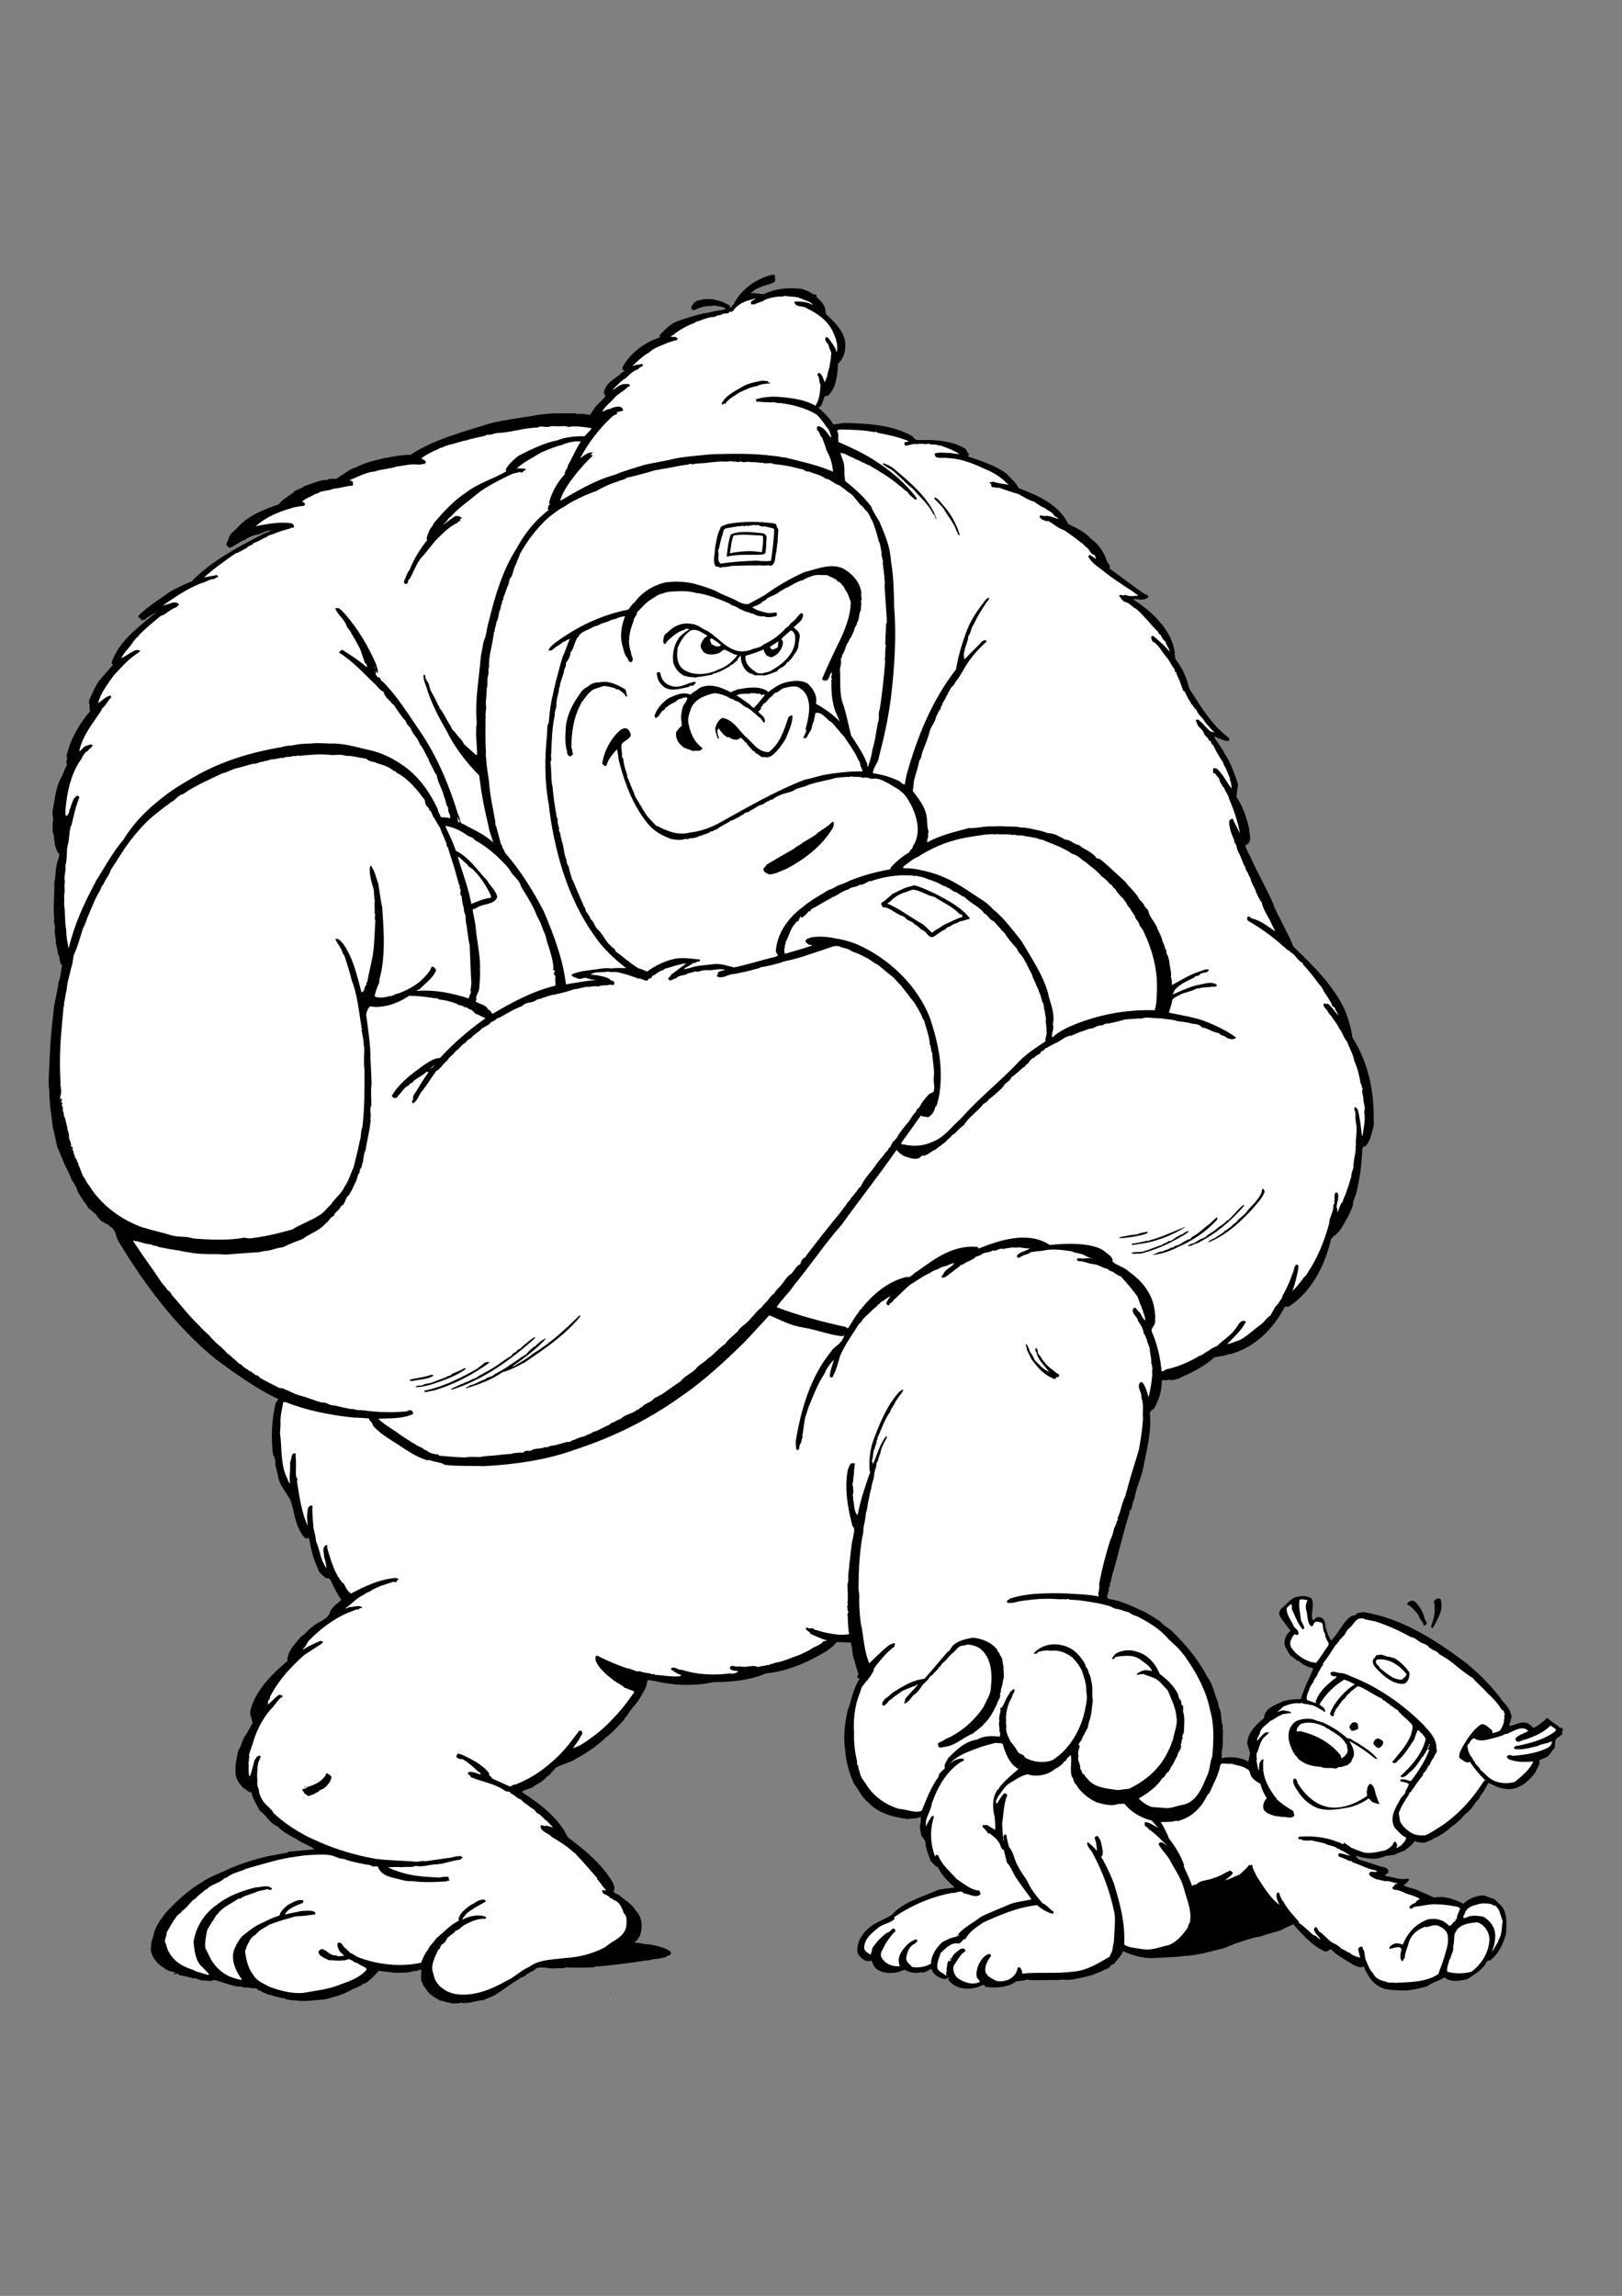 <?xml version="1.0" encoding="utf-8"?>
<!-- Generator: Adobe Illustrator 21.0.2, SVG Export Plug-In . SVG Version: 6.00 Build 0)  -->
<svg version="1.2" baseProfile="tiny" id="Layer_1" xmlns="http://www.w3.org/2000/svg" xmlns:xlink="http://www.w3.org/1999/xlink"
	 x="0px" y="0px" viewBox="0 0 595 842" overflow="scroll" xml:space="preserve">
<rect x="0" y="0" width="595" height="842" fill="#808080" stroke="none"/>
<path d="M284.4,101.3c-0.7,0.5,0.7,1.3-0.4,1.9c0.3,0.6-0.6,0.2-0.7,0.6c-1.4,0.7-2.9,0.7-4.3,1.5c-1.5,0.4-2.4,1.3-3.7,2.2
	c1.8-0.1,3.1,0.3,4.8,0.4c4.5-2.1,9.1-2.6,14.2-1.9c1.5,0.5,3,1.1,4.1,2c0.5-0.2,1.2,0,1.1,0.6v0.3c1.4,1.4,3.2,2.8,3.3,5.1l0.2,1.2
	c3,2.8,6.1,5.7,7,9.9c0.4,3.1-0.3,6.2-2.6,8.3c-0.2,4.2-0.6,8.6-3.5,11.6c-0.6,0.2-1.8,0.3-1.7,1.2c-0.5,1.2-0.6,2.5-1.7,3.2
	c-0.2,0.1-0.3,0-0.4,0.1c2.3,1.8,4.1,3.8,5.7,6.2l3.8-0.6c8.7,0.2,17.8,0.7,25.1,4.9c0.5,0.8,1,1.1,1.7,1.4c6.1-0.2,12.6,0.1,17.4,3
	c1,0.4,0.8,1.6,1.7,2.1l-0.4,0.9c4.9,1.7,10.2,3.3,14.2,6.4c1.4,1.7,3.5,3.1,4.3,5.2c7.2,2.7,14.9,6.1,18.3,13.2
	c2.9,1.4,6.3,3,8.4,5.5c2.8,1.9,4.8,5.1,5.8,8.2c0.3,0.9,1.6,1.5,0.8,2.5c4.1,3,8.5,6.4,12.9,9.4c0.6,0.2,1.3,0.5,1.5,1
	c0,0.3-0.3,0.3-0.4,0.6c-0.4-0.4-0.5,0.3-0.8,0.3c-1.4,0.4-2.9,0-4.2,0v0.3c6.6,4.2,13.8,10.9,15,19c-0.1,0.9,0.2,1.8,0.3,2.8
	c2.6,3.1,4.1,6.9,5.1,10.8c4.3,6.6,8.1,13.3,14.5,18c0,0.4,0.3,0.8,0,1.1c-1.6,0.3-2.5-0.7-4-1c-0.4-0.3-1-0.5-1.5-0.6
	c1.1,2.1,2.9,4,3.9,6.3c2.3,3.2,3.6,7.3,4.9,11.1c0,1.5-0.5,3.3-0.5,4.8c2.3,3.5,3.7,7.4,4.6,11.6c0,2,1.4,4.9-1.2,6.1h-0.2
	c0.4,1.8,1.6,3.5,2.3,5.2c2.6,5.7,5.7,11,8.2,16.8l-0.1,0.1c2.3,5.1,5.2,10,7.3,15.1c6.9,6.7,14.1,13.6,18.5,22.5
	c1.4,3.1,2.3,6.3,3,9.8c0,0.3,0,0.9,0.3,1.3c5.5,8.9,7.8,18.9,7.6,29.9c0.4,2.2-0.7,4.5-1.2,6.7c-0.5,1.2-1,2.1-1.9,3.1
	c-0.7-0.3-0.8,0.5-1.1,0.8c-0.1,5.4-0.9,11.3-2.3,16.7l-1,2.7c0,1.9-1,3.6-1.8,5.3c-1.5,2.5-2.6,5.2-4.8,7c-0.6,0.2-1,1-1.5,1.3
	c-2.3,10-7.2,19.4-15.4,24.8c-0.5,0.2-1.1,0.2-1.5,0c-4.2,8.1-10.7,14.7-19.6,17.4c-1.7,0.2-3.1,0.9-4.7,1l-1.7,0.3
	c-3.4,3.3-8.5,5.7-12.9,7.7c-1.4,0.5-2.5,0.8-4,0.5c-0.7,0.6-1.6-0.2-2.3,0.3c0,4-1.2,7.5-3,10.5c-0.6,0.1-1.2,0.7-1.4,1.4
	c0.7,7.4-1.3,14.1-2.6,21c-0.2,0.6-0.3,1.4-0.6,2.1c-1,3-2,5.4-2.5,8.5c-0.8,1.2-0.6,2.8-1.3,4c-0.3,0.1-0.4,0.2-0.6,0.5h0.3
	c-2.3,7.1-4,14.6-6.1,22.1c-0.6,1.4-0.6,2.9-1.2,4.3c0.1,0.6-0.2,1.4-0.5,1.8c0.5,1.6-1.9,3.5,0.5,4c4.8,0.7,8.8,3,13.2,4.9
	c1.9,1.1,3.5,2.2,5.3,3.3c1.1,1.6,3.3,2.4,4.6,3.9c4.9,4.8,9.4,10.2,12.5,16.3c2.2,2.7,2.6,6.3,4,9.4c0.1,1.2,0.5,2.4,1,3.4
	c0.1,2,0.3,3.9,0.8,5.7c-0.5,0.4,0.2,0.8,0,1.2c-0.1,2.5,0.2,5.5-0.5,8.2c0.3,0.7-0.2,1.5,0.2,2c3.1-0.8,7-0.2,9.6,1.2
	c0.4-1.1,0.3-1.9,0.7-3l-1.1-3.6c0.2-4,3.3-6.9,6.2-9.3c0.1-3.7,4.1-4.7,6.8-6.1c2-0.7,4.4-0.8,6.7-0.9c1.1-3.9,3-7.4,4.5-11
	c-0.5-0.9-2-0.4-2.5-1.2c-1.6-0.3-2.3-1.8-3.8-2.1c-0.6-1.1-2.2-1.2-2.6-2.6c-0.5-0.4-0.6-1.2-1.1-1.8c-1-1.6-0.4-3.5,0.4-5l1.3-1.3
	c-1.3-1.9-3-3.7-4.1-5.8c-0.2-1.1,0.3-2.1,1.1-2.7c1.6-1.1,2.9-3.3,4.9-3.8c1.9-0.7,4.2-0.6,5.8,0.4c1.2,2.4-0.3,5,0.3,7.6
	c0.1,0.4,0.5,0.3,0.8,0.3c0.1-0.8,0.9-0.9,1.6-1.1c1.1,0.1,1.8,0.9,2.2,1.8c0.2,2.4,1.1,4.8,2.2,6.9c2.7-2.4,4-6.1,6.7-8.4
	c0.7-0.6,1.5-0.9,2.4-1c0.4-1.1,1.8-0.7,2.7-1.1c14.6,2.3,26.9,10.5,38.1,18.9c4.9,4.1,9.6,8.8,13.2,13.9c1.1,1.1,2,2.3,2.6,3.5
	c0.1,0.9,1,1.9,0.3,2.9c0.2,0.9-0.9,1.8-0.4,2.6c2.3-0.4,5.1-2.4,7.4-0.5l1.3,1.2c1.6-0.6,2.9-1.9,4.3-2.9c0-0.4,0.4-0.5,0.7-0.7
	c0.4,0.1,0.8,0.4,0.9,0.7l3.4,2.4c0.3,0.8,1.2,0.2,1.5,0.9c0.2,0.7-0.8,1-0.1,1.6c-0.5,0.9-1.6,1.4-2.4,2c-0.4,1.1-0.4,2.4-0.5,3.3
	c-1.4,1.4-1.8,3.2-3.7,3.7l-2,0.9c0.6,1.7-0.9,2.8-1.3,4.3c-2.6,3.6-6.5,7-11.5,6.1c-2.2-0.3-3.9-1.2-5.7-2.2
	c-1,1.3-1.5,2.9-2.7,4.3c-0.6,0.7-0.7,1.9-1.5,2.2c-0.7,0.8-1.5,2.1-2.1,2.9c-0.7,0.7-1.5,1.6-2.3,2.1c-0.4,0.7-1.3,1-1.5,1.8
	c-1.2,0.6-1.8,2-3.1,2.4c-1.1,1.1-2.3,2.1-3.6,2.9c-0.1,0.6-1,0-1,0.7c-0.8,0.3-1.4,0.9-2.3,1c-0.7,0.9-2.1,0.9-3,1.6
	c-1.6,0.2-2.8,0-4.1-0.5c-1,1.7-2.5,2.4-3.8,3.6c-0.9,0-1.2,0.6-1.9,0.6c-0.9,0.6-2,1-3.1,1c-0.7,0.2-1.2,0.2-1.8,0.2
	c-1.2,0.7-2.7,0.9-4,1.1c-2.4,0-4.7-0.4-6.8-1.1c-0.2,0.6,0.6,0.9,1,1.4c3.5,1,6.6,2.2,10.1,3.1c0.6,0.5,1,1.3,0.4,2
	c-0.3,0.1-0.7,0.2-0.9,0.6l0.3,0.4c2.7,0.2,5,1.5,7.9,0.9c0.2,0,0.6,0.1,0.6,0.4c-0.5,0.8-1.2,1.6-2.1,1.9c1.3,1,3.3,1.1,4.9,1.8
	c2.1,0.9,4.3,1.9,6.4,2.8c3.9-0.7,7.6,0.7,10.7,2.3c2.1-2,4.5-2.9,7.4-3.1l4,1.4l2.5,2.4c2.3,2.7,2,6.9,1.7,10.4
	c-1,3.8-2.8,7.5-6,9.8c-0.5-0.4-0.9,0.2-1.1,0.5c-1.5,2.9-4.3,4.4-7,6.2c-2.6,0.7-6.2,1.3-8.4-0.6c-2.1,1.3-4.5,1.8-6.4,3.3
	c-2.8,0.7-6,1.6-9.2,1.5c-2.8-0.3-5.6,0.1-8-1.3c-3.2-1.5-4.8-4.6-6.1-7.6c-1.2,0.9-2.6-0.1-3.6-0.4c-2.7-1.8-6.1-3.4-8.4-5.9
	c-0.7,0.5-1.2,0.9-2.1,0.9c-4.7-2-8.3-6.2-11.7-10c-1.2,0.7-2.5,1-3.7,1.8c-2.7,1.2-5.7,1.6-8.3,2.7c-3.5,0.4-6.4,1.8-9.7,2.7
	c-0.3,0.4-1,0.4-1.4,0.6c-2.6,1.4-6,1.7-9,2.7c-2.6,0.4-5,1.1-7.6,1.1c-3.7,0.6-7.6,0.5-11.2,0.8c-4.2,0.2-7.9-0.9-11.5-2.5
	c-0.5,0.1-0.2,0.8-0.5,1c-0.8,1.3-2.1,2.6-3,3.8c-1.1,0-1.2,1.1-2.2,1.6c-1.6,0.4-2.9,1.5-4.5,1.8c-1.1,0.7-2.4,0.8-3.7,1.2
	c-3,0.6-5.2,1.4-8.3,1c-1.9,0.3-3.9,0.1-5.9,0.2c-2.2-0.1-5.1,0.2-7.3-0.2c-1.2,0.5-2.7,0.4-3.9,0.7c-3.1,2.3-7.4,2.4-11.2,2
	c-0.4-1.1-1.4-0.7-2.1-0.2c-2.8,1.1-6.7,1.3-9.4-0.5c-1-0.5-1.7-1.3-2.3-2.2l0.5-0.2c-0.3-0.9-0.9,0.2-1.3,0.2
	c-2.4-0.2-4.5-1.4-5.2-3.8c-1.3,0.6-2.5,1.8-4.1,1.3c-2.1,0.7-4.1-0.1-5.9-0.9c-3,1.5-7.5,1.8-10.3-0.4c-0.9-0.7-1.2-2.1-1.8-3
	c-0.7,0.4-1.7,0.2-2.4,0c-1.3-0.9-2.3-1.7-2.7-3.3c-0.2-3.7,1.9-6.7,4.3-8.7c2.4-2.1,5.7-3,8.4-4.8c4.2-4.7,10.9-6.4,16.4-8.9
	c2-0.7,4.4-0.7,6.6-1.1c-2.3-2-4.8-4.6-6.2-7.5c-1.2-0.2-1.5-1.3-2.5-2c-0.8-2.3-2-4.6-2-7.3c-0.5-0.9-1-1.4-1.6-2.3
	c0-1.5-0.8-2.8-0.3-4.2c0.2-0.7,0.2-1.8,0.2-2.6c-1.5,0.7-3.3,0.6-5.1,0.8c-5.3-0.8-10.5-2.1-14-5.9c-2.6-2-3.5-4.6-5.4-7
	c-1.8-3.9-3-8.2-3.3-12.7c-0.7-4.5-0.1-9.4,0.9-14c1.5-3.9,2-8.2,4.4-11.7c-0.1-0.6-0.7-0.1-0.8-0.7c0.1-0.3-0.1-0.8,0.4-0.8
	c-0.2-1.8-1.1-3.1-1.3-4.9c-1-2.1-0.8-4.7-1.5-7l-5.1-0.2c-2.6,3.1-6.5,4.9-10.2,6.8c-4.8,2.3-10.2,4.2-15.8,4.7
	c-5.8,2.5-12.5,3.2-19.2,3.2c-6.7,1.5-14.5,1.3-21.1-0.3l-3-0.5c-0.6,1-0.4,2.3-1,3.2c-1.1,1.7-1.8,3.6-3,5c-1.2,1.6-2.7,3-3.6,4.8
	c-0.3,0.5-1,0.8-1.1,1.5c-2.2,2.4-4.3,4.8-7,6.8c-1.4,1.5-2.9,2.4-4.5,3.8c-0.6,0.1-0.9,0.7-1.4,0.9c-1.8,1.3-4.1,2.5-6,3.6
	c-2,0.9-3.9,1.5-5.9,2.4c-1.4,1-2.2,2.9-3.8,3.6c-1.1,1.9-3.4,2.3-5,3.8c-1.4,0.6-2.8,0.8-4,1.7c6,4,11.3,7.7,15.4,13.9
	c0.5,0.9,1,1.8,1.5,2.7c6.5,4.9,12.6,9.9,16.6,16.8c0.4,1,0.8,2.3,0.1,3.1c0.5,0.7,1.5,1,2.1,1.3c2.1,1.9,4.7,3.2,6.1,5.7
	c2.4,2.2,2.7,6.4,1.4,9.5c-0.6,0.7-0.9,1.6-1.8,2v0.2l3.6,0.5c0,0.1,0,0.2,0,0.2c1.2-0.2,2.7,0.1,3.9,0.4c2,0.5,4,1,5.6,2.2
	c0.3,0.2,0.2,0.7,0.1,1.1c-0.4,0.4-0.7,0.2-1,0.6c-0.6-0.3-0.6,0.4-1,0.5c-1.1,0-2.1,0.5-3.1,0.5c-1.4,0-2.9,0.8-4.5,0.6
	c-0.9,0.5-2.2,0.2-3.2,0.6c-4.6,0.6-9.4,1.2-13.8,1.6c-0.8-0.3-1.6,0.5-2.6,0.3c-3,0.2-6.4,0.2-9.3,0c-1.1,0.8-2.5,0-3.7,0.4
	c-2.4,0.2-4.5-0.7-6.6-0.2c-1,0.3-1.4,1.3-2.4,1.4c-0.7,0.6-1.6,0.7-2.1,1.5c-1,0.5-1.8,0.7-2.6,1.4c-3.5,1.9-6.7,5-10.3,6.5
	c-0.9,0.4-1.8,0.6-2.6,1.1c-1.1-0.1-2.3,0.4-3.4,0.5c-1.5,0.5-3.4,0.6-4.9,0.4c-0.6,0.4-1.2,0-1.7,0.3c-0.7-0.3-1.5,0.4-1.9-0.3
	c-1.4,0-2.6-0.7-3.9-0.8c-2-1.3-4.2-2.2-5.3-4.6c-1-0.6-0.9-1.8-1.5-2.6c-0.3-1.2-0.1-2.7,0-4c-0.9-0.5-1.6,0.8-2.6,0.3
	c-2.1,0.8-4.7,0.7-7,0.7c-2-0.2-3.9-0.4-6-0.7c-1.5,1.5-3.1,3.4-5,4.6h-0.5c-1.2,0.9-2.7,1.6-3.9,2c-1.7,1-3.5,1.8-5.4,2.5
	c-2.2,0.5-4.2,1.4-6.5,1.5c-3,0.2-6.5,0.8-9.4,0.2c-0.9,0.1-2-0.1-2.7-0.3c-0.3,0.2-0.7-0.3-1.1-0.2c0.1-0.5-0.6-0.1-1-0.3
	c-1.3-0.4-2.7-0.5-3.9-1.1c-0.8-0.1-1.7-0.2-2.3-0.8c-1,0.1-1.5-1.1-2.5-0.9c-0.6-1.4-2.6-0.5-3.7-1.1c-0.9,0.1-2.1,0-2.9-0.4
	c-1,0.3-2.1-0.2-3.2-0.4c-2.1-0.6-4.4-1.5-6.5-2c-1.1,0.8-3.2,0.1-4.6,0.2c-1.1-0.2-1.8-1-3.1-0.7c-1.4-0.6-3.1-0.8-4.7-1.2
	l-0.1,0.1c-0.4-0.4-0.5-0.5-1.1-0.8c0,0.6-0.9,0.2-1.2,0.3c0-0.5,0.7-0.2,0.8-0.2l-0.2-0.4c-1.3-0.3-2.9-0.6-4-1.6
	c-2.4-1.3-4.5-3.7-5-6.6c0.2-1.8,0.1-3.4,0.9-4.9c0.5-3.4,2.5-6,4.5-8.7c3.7-4,8.2-8.3,13.2-11.2c3.2-2.3,7-3.4,10.5-5.2
	c5.6-2.3,11.3-4.1,17.5-5.1l3.7-0.7l0.2-0.3c3.1-0.3,6.5-0.5,9.6-0.9c-1.7-1.3-3.7-1.9-5.5-3c-2.8-1.8-5.8-2.9-8.1-5.4
	c-2.5-0.9-4.1-3.8-6-5.4l-0.3,0.1c-0.1-0.1,0.2-0.8-0.4-0.6c-0.5-1.4-1.5-2.7-2-4.1c-0.5-0.7-0.6-1.7-0.9-2.5
	c-1.3,0.2-1.7-1.2-2.8-1.4c-1.5-1.6-2.8-3.2-3-5.5c-0.2-2.9,0.4-5.6,1-8.4c1.3-1.8,1.4-4.1,2.9-5.9l2.4-4.2
	c-0.3-0.7-0.4-1.7-0.6-2.3c-0.8-1.5,0.1-3.2,0.5-4.7c2.5-6.3,7.8-11.5,12.8-15.7c0-3.8,2.9-6.3,5-9c1.7-0.9,2.4-2.4,4-3.4
	c2.1-2.2,6.1-2.6,6.8-6c1-1.8,2.6-2.7,4-4c-1.5-2.3-2.9-5-4.1-7.6c-0.5-0.3-1-0.6-1.7-0.4c-0.9-1.3-2.4-1.7-2.7-3.4
	c-1.6-3.2-2.7-7.2-3.2-10.9c-0.2-0.1-0.3-0.5-0.6-0.5c-0.4,0.5-1.2,0-1.5-0.4c-2.2-2.8-3.1-6.3-3.8-9.8c-0.5-1.6-0.7-3.4-1.7-4.7
	c-1.3-2.3-3.2-4.4-3.8-7.1c-0.2-2.1-1.3-4.2-1.1-6.1c-0.1-0.8-0.3-1.7-0.8-2.2c-0.9-6.3-0.5-13.1,0.9-19.1l1-1.5
	c-8.2-3.8-15.9-9.5-23.2-14.8c-14.6-12.1-25.5-26.7-35.3-42.8c-1.2-1.8-1-4.5-3-5.5c-1.1-1.4-3.1-1.5-4.2-3c-0.3-0.4-0.8-0.9-1-1.4
	c-0.7-0.7-1.6-1.2-2.1-2c-1.3-0.3-1.5-2.3-2.4-2.7c-0.9-1.7-2.4-3.2-2.8-5.2c-0.6-1-1.1-2.2-1.9-3.1c-0.6-2.2-1.9-4.1-2.8-6.2
	c-0.7-2-1.6-3.9-2.4-5.8l-1.7-7.7c-0.3-3.1-0.9-6.2-1.1-9.6l-0.1-3.1c-0.4-2.4-0.2-4.7-0.1-7.2c0.3-7.1,0.6-13.7,1.5-20.6
	c0.2-4.2,1.5-8.1,2-12.2c0.8-1.9,0.8-4,1.3-6c-1.2-1.3-0.6-3.1-1.6-4.5c0-1-0.2-1.9-0.5-2.6c0.3-0.4-0.2-0.5-0.2-0.9
	c0.1-2.1-0.7-4.2-0.3-6.2c-0.1-1-0.6-1.8-0.3-2.9c-0.5-4.6,0.2-8.6,0-13.2c0.6-2.2,0.3-4,0.8-6.1c0.1-1.6,1-3,1.1-4.5
	c-1.8-1.8-1.8-4.8-2.1-7.3c-0.7-1.1-0.2-2.8-0.4-4.1c0.6-1.5-0.3-3.1,0-4.6c0.9-4.1,1-8.5,3.2-12.2c0.9-1.5,1.1-3.2,2.2-4.6
	c-1-1,0.5-2.1-0.3-3.2c1.4-6.1,4.6-11.8,8.7-16.5c-0.3-0.8-0.3-1.5-0.2-2.4c-0.5-0.6-0.1-1.1-0.1-1.8c1.2-2.6,2.3-5.5,4.2-7.7
	l4.3-4.9c0.1-0.5-0.3-0.5-0.4-0.9c2.5-7.5,9-12.4,15-17.4c0.5-0.4,1.1-0.7,1.6-1.1c-1.5,0.5-2.6,1.4-4,2.2c0,1-1.1,0-1.3,0.8
	l-0.6-0.3l0.1-0.5c-0.3-0.1-0.9-0.1-0.9-0.6v-0.4c3.5-3.5,7.9-6.1,11.9-9c2.3-1.1,4.9-2.6,7.5-3.5c7.5-7.7,17-12.6,26.4-17.5
	l3.2-1.3c-1.8,0-3.2,0.7-4.8,1.4c-1.9,0.4-3.7,0.9-5.1,2.1c-2.1,0.5-3.8,2.5-5.8,2.9c-0.4-0.3-0.7-0.6-1-1c-0.2-1,0.7-1.5,0.8-2.5
	c0.4-1.9,2.3-2.7,3.4-4.1c3.9-4.3,9.4-6.4,14.9-8.3c1.2-1.7,3.4-2.8,5-4.1c0.5,0.3,0.4-0.4,0.6-0.6c0.7-0.5,1.5-0.8,2.3-1.1
	c0.6-0.3,1.2-0.6,1.8-1c2.5-0.8,4.8-1.9,7.5-2.2c0.4,0.5,0.5-0.3,1-0.2c1.2-0.6,3.1,0.4,3.9-0.9c2-1,3.9-2.9,6.3-3.5
	c3-1.6,6.5-2.5,10.1-3.3c3.2-0.6,6.6-1.3,9.9-1.3c8.7-5.7,19-8.3,29.1-11.5c5.7-1.4,11.7-2.1,17.5-3.1c4.7-0.8,9.4-0.6,14.1-0.6
	l0.1,0.2c1.6-0.1,3.4,0,4.9,0.4c0.8-0.6,1.1-1.8,1.8-2.5c1.2-1.8,2.9-2.8,4.1-4.5c-0.5-0.3-0.4-0.7-0.7-1.2c0.7-3.8,4.3-5,6.7-7.4
	c0.3-0.2,0.6-0.4,1-0.6c-1.7-0.5-0.5-1.9,0-2.7c2.7-4.3,7.8-8,13-9.6c-0.2-0.2-0.4-0.7-0.1-0.9c1.8-1.9,3.6-3.8,6.1-4.9
	c3.2-1.1,6.4-2.2,9.7-2.9c0.2-0.4,0.5,0,0.8-0.1c2.3-0.5,4-1,6.4-1.2c0.3-0.4,0.7,0.1,1-0.3c-0.1-0.8-1-0.6-1.3-0.9
	c-0.9-0.2-1.8-0.2-2.7-0.5c-1.5,0.4-3.9,0.1-5.2,0.9l-0.2-0.1c-0.9,0.4-2.1,1.3-2.9,0.7c-0.7-1.2,0.6-1.8,1-2.7
	c0.6-0.1,0.8-0.7,1.5-0.6c2.1-0.7,4.8-0.7,7,0c1.5,0.3,3.1,1.2,4.5,1.9c0,0.2-0.1,0.5,0,0.7c0.7,0.1,0.7-0.9,1.2-1
	c2.7-5.5,8.1-9.5,14.1-11C283.6,100.7,284.3,100.8,284.4,101.3z"/>
<path fill="#FFFFFF" d="M294.1,109.6c1.4,0.7,3.5,1,4.1,2.3c-1.9-1.2-4.3-1.4-6.7-1.3c-0.4,0.6,0.4,0.7,0.4,1.2
	c1.4,0.8,3,0.4,4.3,1.4c3.8,1.8,7.5,4.5,9.3,8.4c1.1,2.4,2.1,4.8,1.4,7.7c-0.4-2.1-1.9-3.6-3-5.3c-0.4,0-0.5-0.6-1-0.3
	c-0.6,1.4,0.7,2,1.1,3c0.1,1.5,1.4,2.3,0.8,3.8c0.1,1.3-0.4,2.7-0.5,4c-0.3,1.3-0.8,2.4-0.9,3.8c-0.5,0.5-0.5,1.4-0.9,1.9
	c-0.5-1.2-0.8-2.8-2-3.5c-0.3,0.1-0.6,0.5-0.7,0.9c0.6,0.3,0.6,1.1,0.7,1.6c0,0.6,0.3,1.4,0.5,2.1c-0.2,2.7-0.4,5.4-1.9,7.5
	c-3.7-2.2-8.4-2.8-12.9-3.2c-3-0.3-6.1,0-8.8,0.8c-0.3,0.3,0.1,0.5,0,0.8c0.6,0.3,1.2,0,1.7,0.2c1.5,0.2,2.3,0,3.8,0.2
	c1-0.4,2,0.4,3.2,0.2c4.8,0.6,9.4,1.8,13.4,4.2c1.8,1.6,3.2,4,4.7,5.9l0.8,2.4h-0.4c-1.2-1.5-2.4-3.9-4.7-4c-0.3,0.4-0.3,1-0.1,1.5
	c1.1,0.8,0.8,2,1.8,2.7c0.5,1.5,1.2,3,1.6,4.7c1.4,2.3,2.1,4.9,2.4,7.8c-5.5-2.4-11.5-3.7-17.5-5.2c-1.4,0-2.9-0.6-4.5-0.6
	c-7.3-1-15.2-0.8-22.8-0.6c-5.1,0.6-10.5,0.8-15.5,2.1c-2.7,0.6-5.8,1.1-8.6,1.7c-3.7,1.2-7.7,2.2-11.1,3.7
	c-7.3,2-13.8,5.9-20.1,9.6c0.6-2.6,2.2-4.9,3.6-7c2.5-3.4,5.2-6.7,8.3-9.5c0-0.4-0.5-0.3-0.8-0.4l0.9-0.8c-1.8-0.4-3.3,1.2-4.7,2.1
	c3.1-5.8,7.1-11.1,12-15.5c0.5-0.4,1.1-0.6,1.7-0.8l-0.3-0.5c0.7-0.6,1.9-0.2,2.4-0.9c-0.2-0.8-1-1.3-1.8-1.3
	c-1.1,0.1-2.4,0.4-3,0.9c-1.2,0-1.9,0.7-2.9,1c1.1-2.1,3-3.3,4.6-5.2c1.4-1.6,3.5-2.4,4.9-4c0.2,0,0.5-0.1,0.7-0.4
	c-0.1-0.5-0.7-0.6-1.1-0.6c-0.3,0-0.5,0.2-0.7,0c-1.9,0.1-3.1,1.3-4.5,2.3h-0.1c0.4-0.2,0.3-0.5,0.6-0.8l2.3-2.2
	c-0.2-0.4,0.3-0.2,0.5-0.3c0.3-0.3,0.5-0.8,0.9-0.7c1.8-1.4,2.9-3,5.1-3.7c0.2-0.6,1.1-0.8,1.7-1.2c0.2-0.4-0.2-0.5-0.5-0.8
	c-0.7,0.5-1.8,0.3-2.6,0.6c-0.2,0.2-0.4,0.2-0.7,0.2c1.7-1.6,3.9-3.8,6.1-4.9c1.9-1.9,4.7-2.6,7.1-3.7l2.6-0.8
	c0.1,0.1,0.3,0,0.4,0.1c-0.2-0.4,1-0.6,0.1-1c-0.6-0.6-1.4-0.1-2.2-0.5c0.2-0.3,0.5-0.3,0.8-0.5c1.8-1.6,4.1-2.8,6.1-3.8
	c1.2-0.3,2-0.9,3.1-1.4l0.1,0.1c2-0.8,4.1-1.6,6.2-1.6c0.3-0.7,1.7-0.4,2.4-0.9c0.8-0.7,2.3,0.2,2.8-1c0.3-0.3,0.3,0.2,0.7,0.1
	c0.4-0.3,1-0.5,1-1c1.8-2,4.1-3.1,6.8-3.6c0.3-0.3,0.6-0.3,1-0.3c-0.6,0.7-2,0.8-1.6,1.9c0.4,0.7,0.8-0.2,1.3,0.3
	c0.5-0.6,1.4-0.5,1.9-0.9c0.7-0.1,1.4-0.5,2-0.9c2.3-0.9,4.6-1.2,6.9-1.2l0.1-0.2C289.9,108.9,292.1,108.6,294.1,109.6z"/>
<path d="M281.7,139.8c0,0.7,0.7,0.4,1.1,0.7c-1.5,0.3-3.6,0.2-5.1,1.1c-2.4,0.3-4.3,1.4-6.4,2.3c-1.9,1.3-4.3,2.5-5.4,4.4
	c0.1-0.1-0.1-0.2-0.2-0.3c-0.3,0-0.8,0.8-1,0c1.7-3.3,5.4-4.8,8.6-6.7c2.1-0.9,4.1-1.3,6.4-1.7L281.7,139.8z"/>
<path fill="#FFFFFF" d="M208.4,156.6c2.8-0.5,5.7,0,8.5,0.4v0.4l-2.5,2.6c-3.2-0.1-7,0.3-10,1.5c-5,1-9.5,3.3-14.1,5.6
	c-1.7,1.3-3.7,3-4.8,5.1c-0.1,0.2,0.2,0.4,0.3,0.6c-4.4,2.7-10.2,4.3-14.5,7.6c-4.9,3.2-8.4,7.1-12.2,11.5c-0.3,1.2-1.9,2.3-1.9,3.7
	H157c-0.1,0.8-0.8,1.8-0.3,2.5c-2.5,3.1-4.9,6.9-6.4,10.8c-1,1.2-1.4,2.8-2.1,4.3c-0.1,0.4,0.2,0.6,0.3,1c0.3-0.2,1.1,0,1.2-0.6
	c-0.2-0.6,0.3-1.1,0.7-1.5c1.4-2.5,2.2-5,3.9-7.3c2.2-2.2,4.3-5.5,6.6-7.7c2-1.9,4.1-4.1,6.8-5.3c0.3-0.6,0.9-0.5,1.3-1.1l-0.3-0.3
	c0.2-0.3,0.9-0.1,0.5-0.7c-0.7-0.3-1.6-0.7-2.4-0.3c-1.6,1.2-3,2-4.3,3.3c0.5-0.9,1.6-1.6,2.1-2.7c1.2-0.6,1.9-2,2.9-2.7
	c2.2-2.1,4.8-3.8,7.2-5.9c3.5-2.9,8.1-5.1,12.1-7.1c1-0.5,2.1-0.9,3.3-1c0.1-0.3,0.6-0.1,0.8-0.2c0.2,0.4,0.7,0.1,1,0
	c0.1-0.5,0.5-0.5,1-0.8c0-0.3-0.4-0.3-0.6-0.5c-0.9,0.3-1.9-0.3-2.9,0.1c2.8-2.5,5.9-4,9.2-6c2.4-1,4.9-2.1,7.5-2.7
	c1.4-0.7,3.1-1.1,4.8-1.3c0.6-0.2,1.3,0.2,2-0.1l0.1,0.2c-1.8,2.8-3,5.8-4.7,8.7c0.1,1.2-1.3,1.9-1.1,3.2c-2.7,3-4.9,6.6-5.8,10.6
	c0.3,0.1,0.3,0.7,0,0.8c-0.5,0.2-0.1,0.8-0.5,1.1l0.3,0.7c-5,3.8-8.7,8.5-11.8,14.2c-5.1,8-7.8,17.2-10.1,26.6
	c-0.6,1.9-0.8,4.1-1.3,5.9c-1,2-1,4.5-1.6,6.7c-0.6,8.1-2.3,16.3-1.5,24.7c-0.7,3.8,0.2,8.1,0.1,11.7l-0.6-0.2l-4.2-3.8
	c-0.8-1.8-2.3-2.7-3.3-4.4c-0.7-0.6-1.3-1.2-1.5-2.1c-1.6-2.2-2.6-5-4.3-6.9c0.3-0.5-0.6-0.8-0.6-1.4c-0.8-1.9-1.8-3.4-2.7-5.2
	c0.1-0.4-0.2-0.7-0.3-1c0-1.7-1.6-2.4-1.5-4.1c-0.1-0.2-0.4-0.5-0.6-0.3c-0.3,2.2,1.1,4,1.5,6.1c1.8,5.1,4.2,9.8,6.9,14.4
	c2.9,6,7.3,11.7,12,16.4c0.7,6.3,1.9,12.4,3.4,18.6c0.3,2,1.2,4,1.7,6c-3.2-3.1-7.3-4.7-11-6.8c-1.6-0.3-0.9-2.4-1.8-3.3
	c-3.2-10.5-7.4-20.7-13.5-29.9c-4.5-6.5-8.8-13.7-14.3-19.1c-0.9-0.2-0.4-1.6-1.6-1.5c-0.5-0.2-0.5-0.6-0.9-1c0.1-0.4,0-1,0-1.5
	l0.6,1.1c0.6-0.9-0.2-2.2-0.4-3.3c-2.9-6.8-6.8-13.2-11.6-18.7c-0.9-0.8-1.4-1.7-2.6-2.1c-0.2,0.4-0.7-0.1-0.8,0.4
	c1,2.2,2.9,3.5,3.9,5.6c0.3,1.5,1.6,2.1,2.1,3.6c1.1,1.7,2.1,3.7,3.1,5.5c0.6,1.7,1.2,3.6,1.8,5.2c0.6,0.1,0.5,0.8,0.8,1.1l-0.3,0.3
	c-2.6-2.3-5.7-4.3-8.7-6.2c-0.7-0.2-0.9,0.5-1.4,0.9c5.2,3.2,9.3,7.9,13.6,11.9c0.8,1.1,1.7,2,2.9,2.6c0.2,2,2.2,2.8,3.1,4.4
	l0.5,0.2c1.3,2,2.7,4.2,4.4,6c0.3,1.1,1.1,1.9,1.9,2.7c0,0.7,0.6,0.9,0.6,1.5c1.1,1.4,2.2,2.8,2.8,4.5c1.3,1.4,1.9,3.5,3,5.1
	c0.3,1.2,1,2.3,1.6,3.4c0.4,0.9,0.8,1.9,1.5,2.7c0.4,2.8,2.1,5.1,2.7,7.9c0.7,1.3,0.6,3,1.5,4c-0.1,1,0.2,2,0.7,2.8v1.1
	c-1.1-0.3-2.2-0.3-3.4-0.4c-0.2-1-1.1-1.8-1.1-2.9c-3-6.4-7.2-12.4-13.1-16.3c-3.6-2.5-7.5-4.4-11.9-5.4c-4.7-1-9.3-2.6-14.5-2.4
	c-2.5-0.1-4.8-0.3-7.3,0c-2.2,0-4.6,0.2-6.7,0.7c-1.2,0-2.6,0.2-3.8,0.6c-11.8,2-22.4,5.3-32.4,11.1c-4.2,2.4-8.1,4.8-11.8,7.8
	c-5.6,4.4-10.1,9-13.8,15c-4,4.7-7.2,10.6-10.4,15.7c0.1,0.5-0.4,0.6-0.5,1.1c-3.8,7.1-7.3,14.9-9.2,23.1c-0.5-2.2-0.9-4.2-0.9-6.6
	c-0.6-3-0.3-6.4-0.8-9.5c0.2-1.1,0-2.2,0-3.4c0.5-1.6-0.1-3.3,0.3-5c-0.5-2.2,0.5-3.6,0.2-5.9c0.7-2.2,0.3-4.9,0.8-7.3
	c0.7-2.2,0.5-4.7,1.1-6.8c-0.3-0.2,0.3-0.3,0.3-0.6c0.9-3.6,1.5-6.9,2.9-10.2c0-0.5-0.5-0.6-0.8-0.7c-0.7,0.4-1.1,0.9-1.5,1.7
	c-0.2,0.9-0.8,1.7-0.9,2.7c-0.7,0.8-0.3,2.7-1.7,3c-0.4-0.5-0.1-1.4-0.2-1.9c0.5-6.4,1.8-12.6,5.1-17.9c1-1.1,1.5-3.3,3-3.9
	c0.5-0.8,1.2-1.1,1.8-1.9c0.3-0.8-0.6-0.3-0.9-0.6c-0.5,0.5-1.4,0.3-2,0.9c-0.8,0.4-1,1.1-1.8,1.6l-0.1-0.2
	c1.3-5.8,4.9-9.9,8.1-14.8c0.2-1,1.2-1.3,1.6-2.2c0.7-0.8,1.1-1.7,1.9-2.4c0.1-0.3,0.1-0.6-0.2-0.8c-1.7,0.3-2.9,1.7-4.3,2.7
	l-0.2,0.1c0.9-3.9,3.6-7.1,5.8-10.3c2.4-2.5,4.6-5.1,7.2-7c0.5-0.2,0.7-0.6,1.2-0.9c0.5-0.2,1-0.6,1.2-1.1c-0.6-0.3-1.4-0.3-2,0
	c-1.8,0.8-3.1,2-4.9,2.8c1.1-2.5,3.3-4,4.5-6.3c0.5-0.3,0.8-1.1,1.4-1.4c0.1-0.4,0.7-0.3,0.6-0.8c2.4-2.5,5.3-4.8,7.9-7
	c2.1-0.6,3.3-2.3,5.3-3c0.7-0.1,1-0.8,1.5-1.2c-1.4-1.7-3.4-0.1-5,0.1l-1,0.3c4.6-3.2,8.8-6.1,13.8-8.1c1.8-0.4,3.4-1.7,5.4-1.7
	c0.1-0.8,1.5-0.3,1-1.1l-0.4-0.3c-1.5,0.3-3.2,0.6-4.7,0.9c3.8-3.4,7.5-6,11.7-8.9c1.5-0.3,2.6-1.4,4-1.9c0.6-1.1,2-0.8,2.6-1.9
	c1.6-0.4,3-1.5,4.6-2.1c1-1,2.1-0.8,3.4-1.5c1.8-0.7,3.4-1.2,5.4-1.7c0.3-0.7,1.3,0.3,1.3-0.7c0.1-0.7-0.5-0.9-0.9-1.2
	c-4.2-0.6-8.8,0.2-13.1,1.1c3.9-3.5,8.2-5.2,13.3-6.7c0.9-0.4,2-0.4,2.8-0.6c0.5-0.2,1.8,0.2,2-0.8c-0.2-0.4-0.5-0.8-1.1-0.9
	c1.3-1.3,3.4-1.9,5-2.9c0.8,0,1.2-0.6,2-0.8c1.5-0.4,3.1-0.4,4.6-1.1c2.2-0.1,4.6-1,7.1-1.1c-0.2-0.5,0.2-1-0.2-1.6l-1.1-0.4
	c2.9-1.1,5.9-2.9,9.3-3.2c2.6-0.9,5.4-0.9,8-1.8c2.1-0.2,4.2-0.8,6.3-0.8c1.1,0,2.4,0.3,3.4-0.2c0.5,0.5,0.7-0.4,1.1-0.5
	c-0.2-0.6-0.9-1.2-1.6-1.2V168c1.8-1.4,3.9-2.4,6.1-3.3c0.4-0.6,1.7-0.4,2.3-1.1c0.5,0.1,0.9-0.3,1.3-0.4c2.5-0.4,4.8-1.5,7.2-1.8
	c0.7-0.5,1.8-0.4,2.7-0.8c1.5-0.3,3.1-0.5,4.5-1.2c1.4,0.3,2.5-0.6,3.9-0.6c4.3-0.2,8.7-1.6,12.9-1.9c0.6-0.2,1.2,0.1,1.8-0.2
	c1.4-0.7,3,0.3,4.4-0.3c1.3-0.3,2.8,0.1,4.1-0.1C206.9,156.3,207.6,156.2,208.4,156.6z"/>
<path fill="#FFFFFF" d="M320.9,158.5c0.5-0.5,0.8,0.3,1.4,0.3c3.7,0.7,7.4,1.5,11.1,3c-0.5,0.4-1.7,0.1-1.7,0.9
	c0.1,0.4,0.3,0.6,0.6,0.8c0.7-0.3,1.6-0.2,2.3-0.6c0.7,0.1,1.3-0.3,2,0.1c0.5-0.6,1.4,0,2-0.3c0.8,0.5,1.8-0.2,2.6,0.2
	c1,0.3,1.9-0.1,2.8,0.4c0.4,0,1.3,0.1,1.8,0.4c2.3,0.8,4.1,1.5,6.1,2.8c-1.3,0.1-2.5-0.4-4.1-0.4c-1.4,0-3.5-0.3-4.8,0.2
	c-0.4,0.5,0.2,0.9,0.3,1.3c1.2,0.6,2.9,0.1,4.5,0.4c5.2,0.2,10.1,2.4,14.4,4.4c2.6,1.1,5.2,2.8,7.2,4.9c0.4,0.1,0.4,0.4,0.7,0.5
	c-1.7-0.3-4-0.5-5.9-1.2c-0.3,0.7-1.6-0.3-1.1,0.6c0.9,0,0.1,1.4,1.1,1.5c0.8-0.2,1.3,0.5,2,0.1c2.4,0.8,4.9,1.7,7.4,2.4
	c1.9,1,3.6,2.2,5.8,2.8c1.2,0.9,2.5,1.8,4,2.4c1.1,1.1,2.7,1.3,3.3,2.7c0.5,0.5,1.2,0.6,1.6,1.2c-1.6-0.3-3.6-1.5-5.4-1
	c-0.4-0.3-1-0.3-1.4-0.2c-0.4,0.5,0.1,0.7,0.3,1.1c0.8,0.5,1.9,1.1,2.8,0.9c1.7,0.9,3.2,2.4,4.9,3c0.2,0.2,0.7,0.2,0.9,0.4
	c2.5,1.6,4.5,3.2,7,5.1c0.4,0.7,1.2,1,1.7,1.6c0.7,0.7,1.1,2.2,2.3,2.3c0.5,0.3,0.4,1.2,0.8,1.6l-2.4-1.6c-0.2,0.2-0.6,0.3-0.6,0.6
	c1.2,2.3,3.3,3.6,5.3,5.1c3.6,3,7.4,5.3,11.4,8c0.4,0.5,1.1,0.6,1.6,1.2c-1.5,0.2-3.4,0.5-4.8-0.3c-0.7,0.9-2.1-0.7-2.1,0.6
	c0.5,0.3,0.7,1.2,1.2,1.4c0.4,0.7,1.4,0.7,2,1.1c1,0.5,1.9,1.7,3,2.1c2.9,2.5,5.2,5.7,8,8.4c0.2,0.5,0.4,1,0.9,1.1
	c0.5,0.8,0.9,2,1.8,2.4c0.3,1.5,1.2,2.2,1.6,3.7H429c-1.8-2.1-3.9-4-6-5.7c-0.3-0.1-0.6,0.2-0.7,0.3c0,0.9,0.3,2,1.2,2.1
	c1.8,1.5,2.9,3.6,4.2,5.2c1.4,1.4,1.9,3.2,3.3,4.8c-0.3,0.4,0.1,0.9,0.5,1c0.2,1.5,1.2,2.5,1.5,3.9c0.4,0.8,0.7,2,1,2.8
	c0.3,0,0.5,0.3,0.8,0.6c0.1,0.7,0.8,1.5,1,2.3c0.5,0.6,0.9,1.2,1.2,2c0.9,0.5,0.9,1.7,1.8,2c0.7,2.1,2.4,2.9,3.3,4.7
	c1.1,1.2,2.1,2.6,3.3,3.6c0.3,0.2,0.6,0.1,0.9,0.3c-0.6-0.1-1.5-0.4-2.2-0.5c-1.8-1.4-3-3.4-4.8-4.5c-0.2,0.3-0.6-0.1-0.6,0.5
	l0.7,1.8c0.8,1,2.1,1.8,2.3,3.1c0.5,0.9,1.6,1.3,1.8,2.4c1.1,0,0.5,1.4,1.5,1.6c1,2.2,2.2,4.3,3.6,6.3c0.2,0.7,0.6,1.6,1,2.1
	l1.6,3.9c-0.2,0.6,0.4,1.2,0.4,1.9c0,0.6,0.3,1.1,0.1,1.7c-1.9-2.4-3.1-5.4-5.5-7.3l-1.2-0.1v1.8c1.1,0,1.2,1.2,1.9,1.6
	c0.7,0.8,0.4,2,1.4,2.7c-0.1,0.7,0.6,0.8,0.8,1.2c0.4,1.5,1.6,2.5,1.8,4.1c1.8,4,3.1,8.2,4,12.6c-0.8-1.7-1.9-3.6-2.7-5.4
	c-0.5-0.3-0.6,0.6-1.1,0.3c-0.5,1.3,0,2.4,0.2,3.7c0.3,0.9,0.7,2.2,1.1,3c0.5,0.8,0.2,1.8,1,2.4c0.3,1.2,0.6,2.6,1.3,3.6
	c0.8,1.6,1.1,3.2,2.1,4.7c0.1,1.3,1.1,1.9,1.3,3.1c0.6,0.5,0.6,1.4,0.9,2.1c0.5,1.5,1.5,2.6,1.8,4.2c0.5,0.8,0.8,1.8,1.3,2.4
	c0,0.3,0.3,0.8,0.7,1c0.4,2.4,1.9,4.5,2.9,6.5l2.1,4.3c-2.8-1.9-5.3-4-8.7-4.8c-0.4-0.2-1.1-1.2-1.5-0.4c-0.2,0.5-0.1,0.8,0.1,1.2
	c4.6,2.7,9.2,5.9,13.2,9.6c0.8,0.4,1.1,1.4,2.1,1.4c0.1,0.5,0.6,0.7,0.9,0.9c1.5,1,2.3,3,4,3.7l0.1,0.5c2.2,2.4,3.8,4.4,5.6,6.9
	c0.8,0.9,1.7,1.9,2,3c1.1,1.4,2.1,3.2,2.9,4.6c-0.2,1,1.5,1,1.3,2.1c0.8,0.7,0.8,2,1.5,2.7c-1.3-1.6-2.6-3.6-4.3-5
	c-0.6,0.8-1.1-0.7-1.5,0.4c0,1.2,1.3,1.6,1.6,2.7c0.5,0.5,0.6,1.1,1.2,1.4c0.9,1.7,2.2,2.8,2.9,4.6c1.3,1.5,1.6,3.4,3,5
	c0.8,2.4,2.1,4.3,2.6,7c1.1,2.4,1.9,5.5,2.3,8.2c0.6,0.6,0.2,1.5,0.8,2c-0.7,1.3,0.4,2.6,0.2,3.8c0.1,1.6,0.9,3.1,0.3,4.8
	c0.6,2.6-0.2,5.7-0.5,8.2l-0.3,0.6c-0.3-3.2-0.8-6.8-1.5-9.8c-0.4-0.2-0.5-0.6-0.8-0.9c-1.1,0.4-0.1,1.4-0.1,2.2c0,1.6,0,3,0.4,4.6
	c0.1,2.1-0.1,4.4-0.3,6.3c0,0.3,0.4,0.4,0,0.7c0.2,2.6-0.7,5.1-0.8,7.6c0.1,1.4-0.9,2.6-0.8,4.1c-0.8,2.5-1.5,5.2-2.6,7.6
	c-0.1,0.4-0.6,1-0.5,1.6c-1.2,0.9-1.2,2.7-2,3.9c-0.1-0.5,0.1-1.3-0.3-1.8c0-1.8,1.1-3.4,0.4-5.3c-0.3-0.1-0.6-0.3-0.9,0
	c-0.5,0.9,0,2.2-0.4,3.2c0.5,0.7-0.5,1-0.3,1.8c0,2.2-1.5,3.9-1.5,6.1c-1.7,6.4-4.3,12.8-8,18.3c-0.3,1-1.4,1.3-1.8,2.3
	c-1.2,1.5-2.3,3-3.7,4.3c1-2.7,1.7-5.7,2.2-8.5c0-0.5,0-1.1-0.4-1.2c-0.8,0-0.9,0.6-1.1,1.2c-0.3,1.5-1.2,3.3-1.7,4.9
	c-0.7,1.5-1.4,3.1-2.2,4.6c-0.6,0.5-0.4,1.3-0.9,1.9c-0.8,1-1.3,2.3-2.4,3l0.1,0.1l-1.7,3c-1.4,0.7-2.1,2.3-3.4,3.2
	c-2.8,2-4.8,4.1-7.7,5.7c-1.6,0.6-3.1,1.2-4.8,1.6c2.3-2.4,5.1-4.8,6.8-8c0.3-0.6-0.4-0.5-0.7-0.6c-1.7,0.1-2,1.9-3,2.9
	c-1.7,2.6-4.6,4.1-6.7,6.3c-1.1,0.5-2.4,1-3.1,1.8c-1.3,0.4-2,1.5-3.3,1.8c-4,2.3-7.9,4.1-12.3,5c-0.6,0.3-0.9,0.8-1.7,0.7
	c-0.4-5-1.7-10.3-3.7-14.8c0-1.4,1.4-1.9,1.3-3.4c0.2-0.5-0.1-1.2,0.1-1.6c-0.1-1.8-0.3-3.2-0.7-4.9c-1.4-5-4.8-8.9-8.8-11.7
	c-1.8-1.8-4.3-2.2-6.2-3.8c0.3-1.7-1.4-2.5-2.6-3.5c-1.6-1.5-3.8-2-6.1-2.5c-4.4-0.8-9.7-0.6-14.3-0.1c-7.8-5.2-18.2-1.9-26.1,1.3
	l-0.4-0.6c-9.1-0.8-15.6,4.3-22.2,9c-1.3,0.6-2.3,2.5-3.9,2c-6.9,1.7-12.5,6.5-16.8,12c-0.5-0.1-0.3,0.5-0.5,0.7c-1.6,1.8-2.7,4-4,6
	c-0.6,0.3-0.7-0.4-1.2-0.4c-8.6-1.9-17-4.1-25.1-7.2c1.9-2.9,4.6-5.3,6.5-8.2c6.1-7.4,11.1-15,17.4-22.1
	c6.5-9.1,13.8-18.3,20.1-27.4c0.8,1,1.9,2,3.3,2.5c1.9,0.5,4.4,1.7,6-0.4c2,0.4,3.2-1.8,4.9-2.1c1.5-1.5,3.5-2.3,4.7-4
	c1.1-0.4,1.1-1.5,2.2-1.8c1.3-1.3,2.2-2.3,3.6-3.3c2-3.2,4.9-4.8,7.2-7.8c0.8-0.3,1.5-0.9,1.9-1.6c1.8-1.3,3.2-2.6,4.9-4.2
	c0.1-0.5,0.7-0.4,0.6-0.9c0.8-1.2,2.4-1.6,2.8-3c1.8-1.1,3.2-2.9,5.1-4.1c0.1-0.7,1.2-0.8,1.3-1.5c0.7-0.8,1.2-1.5,2.2-1.7
	c0.5-1.2,2.1-0.8,2.3-2.2c0.6-0.2,1.2-0.4,1.4-1c1.5-0.7,3-1.7,4.7-2.4c1.6-0.9,3.3-2.4,5.1-2.4c0.9-0.4,2-0.9,3-1.3
	c1.2-0.3,2.3-0.8,3.4-1.2c1.7,0.1,2.9-1.4,4.5-1.2c0.9-0.2,1.5-0.9,2.4-0.7c2.2-0.4,4.2-0.9,6.2-1.5c1.7-0.2,3.4-0.2,5.2-0.4
	c0.3-0.1,0.6,0.3,0.9,0l1.7-0.3c1.8,0,4.1,0.3,5.8,0.3c1.8,0.4,4,0.3,5.7,1c1.5,0.2,2.8,0.3,4.2,0.6c1.6,0.7,3.7,0.1,4.8,1.7
	c2.3,0.3,3.9,1.8,6.3,2.1c0.4,0.8,1.6,0.9,2.4,1.3l0.5,0.5c1,0.3,2.4,0.9,3.3-0.2c-3.6-2.7-7.8-4.6-12-6.2c-4.1-1.4-8.3-2-12.6-2.9
	c0.4-1.6,1-2.9,1.2-4.6c0.6-1.2,2.4-1.5,3.4-2.3c1.7-0.6,3.9-1,5.6-2c0.4,0.1,0.8,0,1.2-0.1c1.4-0.5,3.2-0.2,4.6-0.6
	c0.4,0.3,0.9,0,1.4-0.1c0.2-0.1,0.1-0.4,0.1-0.6c-2.2-1.4-4.9-0.1-7.2,0.2c-3.1,0.8-6,2.1-8.8,3.4l-0.2-0.1c0.5-0.4,0.5-1,0.8-1.5
	c1.9-2.2,4.5-3.3,7.2-4.6c0.4-0.9,1.7-0.3,2.1-1.2c0.7-0.6,1.8-0.5,2.6-0.8c0.2-0.4,0.7-0.4,0.6-0.9c-1.2-0.4-2.4,0.5-3.5,0.7
	c-3.5,1.2-6.8,3.2-10,5c0-1,0-2.1-0.4-3c0.3-1.3-0.2-2.6-0.3-3.9c-0.3-0.9-0.1-2-0.6-3c0.1-0.9-1-1.6-0.7-2.5
	c-0.2-0.3,0-0.9-0.5-0.8c0-1-0.6-2-1-3c-0.2-1.5-1.1-2.7-1.6-4.1c-0.3-0.2-0.3-0.3-0.3-0.7c-0.8-2.1-2.8-3.9-3.2-6
	c-0.2-1-1.2-1.3-1.5-2.1c-0.4-1.2-1.9-2-2.3-3.2c-1.2-1.9-3.4-3.8-4.7-5.6c-3.1-2.8-5.7-5.4-9-8.1c-0.6-0.6-1.8-0.2-2-1.2
	c-1.3-1.3-3.1-2.4-4.8-3.2c-0.6-0.6-1.2-1.1-2.1-1.2c-1.4-0.6-2.7-1.8-4.2-1.8c-0.9-0.6-2.1-1-3-1.6c-1.1-0.5-2.3-0.7-3.5-0.8
	c-0.9-0.4-1.8-0.6-2.8-0.9c-2.4-0.4-4.7-1.2-6.9-1.1c-1.7-0.5-3.8-0.3-5.5-0.4c-1.6-0.1-3.2-0.1-4.9,0c-3-0.2-5.4,0.7-8.7,0.6
	c-5.2,1.4-10.6,2.6-15.3,5.3c0.2-0.8-0.1-1.2,0.3-1.8c0.3-0.8-0.3-1.4,0.3-2c-0.7-1.9-0.5-3.9-0.8-5.8c-0.5-3.6-3.1-6.7-5.1-9.3
	c0.4-1.5,0.2-3.4,0.8-5c0.5-2.1,1.3-3.9,1.6-6.1c0.8-0.9,0.8-1.9,1.1-3c0.9-2.5,2-4.9,2.6-7.3c0.4-2.1,2.2-3.8,2.5-5.9
	c0.6-0.9,0.8-2.1,1.7-2.8c-0.2-0.8,0.6-1.2,0.6-1.9c0.5-1,1.2-2,1.6-3c0.5-0.4,0.4-1.4,1.1-1.8c0.2-1.4,1.7-1.8,2-3.1
	c1.5-1.7,2.6-3.8,3.7-5.7c2.2-3.6,4.7-6.4,7.8-9.2c0.1-0.3-0.2-0.4-0.4-0.5c-0.4-0.1-0.8,0.2-1.2,0.4c-2.2,2.4-4.3,4.2-6.4,6.6
	c-0.5-0.8-0.4-2.2-0.1-3.1c0.3-1.8,1.3-3.4,1.4-5.4c1.1-1.2,0.9-3,2-4.3c1.2-2.7,2.7-5.1,4.3-7.5c0.3-0.9,1.4-1.2,1.3-2.2
	c-0.5-0.3-0.6,0.4-1,0.4c-3.2,4-6.1,8.1-7.7,13.1c-1.5,4.1-2.7,8.4-3.4,12.7c-8.9,11.4-14.3,24.9-18.2,38.9l-0.6,3.3
	c-1.2,0-1.6-1.3-2.6-1.5c-2.9-1.3-6-2.2-9-2.6l-0.1-0.3c0.3-2.1,1.9-3.4,2.2-5.6c1.9-7.3,3.6-14.9,4.5-22.5
	c1.2-10.1,2-22.1,1.1-32.5c-0.1-5.3-0.2-10.3-0.9-15.3c-0.3-1.3-0.3-2.5-0.5-3.9c-0.6-4.4-2.4-8.3-4-12.2c-1-1.7-2.3-3.5-3-5.5
	c-2.5-3.4-6.1-6.7-9.5-9.3c-0.6-2.2-0.1-4.6-0.6-6.7c-0.3-1.3-1-2.5-1.2-3.7c1.6,0,3,1.3,4.5,1.7c1.2,0.8,2.5,1,3.6,1.8
	c0.9,0.1,1.5,0.9,2.4,1c3.9,2.3,7.8,4.6,11.4,7.7c0.9,0.5,1.5,1.6,2.6,2c0.7,1.3,1.9,2,3,3c0.4,0,0.5-0.3,0.5-0.6
	c-4-5.3-9.2-9.8-14.8-13.4c-4.3-2.9-9.2-5.1-13.9-7.2c-0.3-1.3,0.2-2.9-0.5-4c0.2-0.7,0.8-0.4,1.3-0.6
	C312.8,157.6,316.8,157.7,320.9,158.5z"/>
<path fill="#FFFFFF" d="M269,169.3c1-0.2,1.8,0.5,2.6-0.1c0.4,0.1,0.5,0.2,0.9,0.3c0.5-0.1,1.3,0.1,1.8-0.2c1.5,0.4,3.1,0,4.8,0.5
	c0.4-0.4,1,0.2,1.4,0.1c1.2,0.1,2.3-0.3,3.4,0.3c3.4,0.3,6.5,0.9,9.7,1.8c1.2-0.2,1.8,1.2,3,0.9c2.2,0.9,4.4,1.2,6.2,2.6
	c1.9,0.3,3.1,1.9,4.9,2.4c1.2,0.8,2.4,1.6,3.3,2.5c2.1,1,3.2,3.3,4.9,5c0.9,0.4,1.3,1.7,2.1,2.1c1,1.3,1.4,2.6,2.2,4
	c0.9,2.3,1.6,4.8,2.2,7.1c0.7,1.3,0.6,2.6,1,4c-0.3,1.7,0.8,2.6,0.4,4.2c0.4,0.8,0,1.5,0.4,2.3c-0.1,1.1,0.4,2.3,0.2,3.3
	c0.3,0.8,0.1,1.8,0.1,2.7c0.3,3.9,0.5,7.9,0.8,12c-0.1,0.5,0.2,1.2-0.3,1.8c0.1,1.8-0.2,3.6-0.2,5.5c0.1,0.9-0.3,1.7,0.2,2.4
	c-0.4,1.5-0.2,2.9-0.3,4.2c-0.2,0.6,0,1.1,0,1.7c-0.5,6.1-1.1,11.8-2,17.5c-0.7,1.4,0.1,3.5-0.7,4.9c-0.2,1.7-0.7,3.6-0.9,5.4
	c-0.4,1.6-0.6,3-1.1,4.5c-0.2,2.1-0.9,4.2-1.6,6.2c-0.5-0.1-0.1-1-0.4-1.3c-1.3-3.6-3.7-6.9-5.8-10.2c-1-4-1.8-8.4-3.3-12.5
	c-1-3.9-0.5-7.7-0.8-11.8c0.2-1.2,0.7-2.4,0.3-3.5c0.1-0.6,0.6-0.9,0.5-1.6c0.9-1.2,1.2-2.8,1.8-4.2c0.8-0.7,0.7-1.7,1.5-2.4
	c0.3-0.8,0.7-1.6,1.1-2.4c0-1.2,1.1-1.9,1.1-3c1-1.3,0.5-3.3,1.4-4.5c-0.1-1.2,0.4-2.2,0-3.3c0.7-1-0.2-1.8,0.2-2.9
	c-0.4-3.8-2.9-6.7-6-8.7c-4.6-2.8-10.2-0.2-14.9,0.9c-5.1,2.3-10.3,5.3-14.8,8.6l-5.7,3.1c-2.5,0.4-4.3-1.4-6.5-2.2
	c-1.8-0.8-3.7-1.5-5.4-2.5c-2.7-1.2-5.4-2-8.3-2.8c-3-0.7-6.9-0.9-10.4-0.4c-4.5,1.1-8.5,3.6-11.2,7.3c-1.1,0.7-1.6,2-2.4,2.7
	c-9.9,1.9-18.8,6.3-26.7,12.1c-0.9,0.8-2.1,1.6-2.5,2.8c1,0.4,1.8-0.4,2.5-1.1c0.9-0.6,1.9-1.1,2.8-1.9c0.3-0.3,1.1-0.2,1.2-0.7
	l1.4-0.5c-0.9,1.7-1.5,3.9-2.3,5.7c-0.6,1-0.7,2.1-1.1,3.2c-1.1,4.1-2.2,8-3,12c-0.8,3.2-1.1,6.5-1.4,9.8c-0.7,1.1-0.5,2.7-0.6,4
	c-0.9,8.6-1,17.3,0.6,26c0.9,8.3,2.7,16.7,5.2,24.7c2.9,8.8,6.7,16.8,12,24.1c3,4.3,6.9,7.9,11,11.1v0.2c-1.8-0.1-3.5-0.2-5.3,0.1
	c-1.7-0.3-3.7,0-5.4,0.3c-3.1,0.4-6.4,0.6-9.2,1.9c0.3,1.1,1.7,1,2.4,1.5c1.5,0.5,2.5-1,3.7,0.1c0.5-0.4,0.7,0.4,1.3,0.2l1.7,0.2
	c-3.8,0.3-7.5,1-11.1,1.6c-1.1-9.4-4.5-18.1-8-26.5c-3.9-7.6-8.6-15.2-14.3-21.7c-0.3-1-1.1-1.8-1.2-2.8l-0.4-0.5
	c-0.5-2.3-1.2-4.4-1.7-6.6c-0.6-0.5-0.1-1.3-0.4-2c-0.8-4.8-1.9-9.3-2.2-14.1c-0.4-3.1-1-6.2-1.1-9.1c-0.3-0.8,0.1-2-0.1-2.7
	c-0.2-3.4-0.1-7.3-0.1-10.9c-0.3-0.3,0.1-0.5,0.1-0.9c-0.3-1.6,0.3-3.1,0.1-4.7l-0.2-0.2c0.4-0.2,0-0.5,0.1-0.8
	c0.2-1.6,0.3-3.2,0.3-4.9c0.5-1.2,0.2-3,0.4-4.4c0.6-1.2,0-2.4,0.5-3.7c-0.2-3.9,1-6.8,1.5-10.7c0.3-0.8,0-1.6,0.6-2.4
	c-0.2-0.9,0.4-1.5,0.4-2.3c0.3-0.2,0-0.8,0.3-1.1c0.6-1.2,0.7-2.5,1-3.9c0.7-0.9,0.3-2.1,1-2.9c-0.4-0.9,0.8-1.2,0.4-2
	c0.8-1.5,1.1-3.4,2-5c0.1-0.9,0.3-2,1-2.7c0.7-1.5,0.9-3.5,1.8-4.8c0.2-1.2,1.1-2.3,1.3-3.5c2.7-4.9,6.3-9.6,10.6-13.5
	c1.8-1.3,3.4-2.8,5.4-3.7c1.3-0.9,2.5-1.7,3.9-2.4c2.6-1.3,5.3-2.6,8.1-3.5c2.5-1.5,5.2-2.7,8.1-3.6c1.2-0.6,2.2-0.4,3.1-1.3
	c3.4-0.7,7.2-1.8,10.6-2.8c1,0,1.9-0.4,3.1-0.5c2.8-0.4,6-1.3,8.9-1.5c0.6-0.8,1.5,0.3,2.3-0.3c1.6-0.2,3.7-0.2,5.5-0.5
	c1.7-0.1,3.7-0.5,5.6-0.3C267,169.4,267.9,168.9,269,169.3z"/>
<path d="M331.1,174.6c5.1,4.4,10.4,9.6,12.5,15.8c-0.1,0-0.4-0.2-0.5-0.4l0.2-0.2c-0.6-0.1-0.2-1.3-0.9-1.1
	c-1.7-3.7-4.7-6.1-7.4-9.3c-0.9-0.7-1.9-1.6-2.8-2.4c-1.2-1.4-2.7-2.4-4-3.8c-1.2-1.2-3.1-1.7-4.4-3.1l0.1-0.2
	C326.8,170.5,328.9,172.8,331.1,174.6z"/>
<path d="M346,185.3c2.7,3,4.7,6.6,6,10.6c-0.1,0.1,0,0.5-0.3,0.4c-0.4-0.3-0.3-1.1-0.8-1.5c-0.9-3-3.3-5.5-4.7-8.2
	c-1.1-1.4-2.1-2.3-3.4-3.6v-0.6C344.2,182.8,345.1,184.3,346,185.3z"/>
<path d="M284.8,192.4c0,0.6,0.3,1.2,0.7,1.7c0,1.5-0.3,3.1-0.2,4.6c-0.4,1.5-0.3,3-0.7,4.4c-0.3,1.6-0.1,3.7-1.8,4.4
	c-0.5,0.2-0.7-0.5-1.3-0.1c-0.5-0.1-1.3,0.1-2,0c-0.6,0-1-0.2-1.6,0c-2.9-0.1-5.9,0.1-9,0.1c-1.2,0.1-2.5,0.6-3.7,0.4
	c-0.3,0.3-1,0.3-1.4,0.2c-0.3-0.6-0.8-0.1-1.3-0.4c-1.2-2-0.2-4.5-0.2-6.7c0.5-2.5,0.7-4.9,1.9-7.1c0.1-1.2,1.6-1.2,2.6-1.7
	c5.6-1.1,12-1,17.4-0.2L284.8,192.4z"/>
<path fill="#FFFFFF" d="M277.9,192.5c0.8,0.2,1.5,0.9,2.4,0.5c1.3,0.3,2.6,0.5,3.7,1c-0.1,3.8-0.6,7.9-1.2,11.7
	c-1.9,0.2-3.5,0.1-5.2-0.1c-4.4,0.2-8.9,0.4-13.2,1.1c-1.6-0.9-0.4-3.1-1-4.7c0.8-1.9,0.8-3.9,1.6-5.7c0.3-0.9,0.1-2,1.2-2.5
	c1.9-0.3,3.9-0.8,6-0.9c0.4-0.4,0.8,0.6,1.3-0.2c1.2,0.6,2.7-0.6,4,0L277.9,192.5z"/>
<path d="M279.9,195.6c2.2,0.7,0.9,2.6,1.2,4.3l-0.3,2.9c-0.3,0.5-0.9,0.4-1.3,0.6c-4.2,0.2-8.3-0.2-12.3,0.6
	c-0.1,0.2-0.7,0.2-0.6-0.2c0.3-2.5,0.6-5.4,1.5-7.8C271.4,194.5,276.3,195.2,279.9,195.6z"/>
<path fill="#FFFFFF" d="M279.9,196.6c0.1,1.9-0.1,3.9-0.4,5.7l-0.4,0.2c-3.8-0.7-7.7-0.3-11.4,0.4c0.5-2,0.5-4.5,1.4-6.5
	c3.3-0.6,6.9-0.1,10.1,0L279.9,196.6z"/>
<path fill="#FFFFFF" d="M402.4,205.2l0.2,0.1L402.4,205.2z"/>
<path fill="#FFFFFF" d="M306.8,212.6c0.3,0.3,0.4,0.9,1.1,0.8c0.8,0.8,1.8,1.8,2.2,3c1,1.2,1.5,3,2,4.5c-0.1,4.7-1.7,8.8-3.5,12.9
	c-2.5,5.1-4.8,9.9-7,15.1c0.1,0.9,1.1,0.6,1.5,0.7c1.3-0.5,1-2.2,2-3c0.3,0.8-0.4,1.5-0.1,2.2h0.2c0.2,0.3-0.1,0.4-0.2,0.3
	c-0.1,4,0.1,8,1.4,11.7c0.7,1.3,1,2.6,1.7,3.9c-2.4-2.6-5.7-4.9-8.8-6.6c0.6-2.9-0.9-5.4-2.9-7.3c-2.5-1.7-6.4-1.1-9-0.3
	c-2,0.7-3.9,2-5.5,3.3c-2.9-2.5-8-1.6-11.6-0.9c-0.7,0.4-1.5,0.5-2.2,1c-3.5-1.8-7.5-3.5-11.5-1.6c-1.1,1.1-2.4,1.4-3.3,2.5
	c-2.7-1.3-5.8,0.2-8.1,1.3c-2.1,1.5-4.3,3.7-5.1,6.4c0.1,0.3,0.1,0.7,0.5,0.8c0.4,0.1,0.4-0.6,0.9-0.5c0.3-0.7,1-1.3,1.3-2
	c1.1-0.2,1.1-1.4,2-1.6c1.2-1.3,2.8-1.3,4-2.7c0.7-0.2,1.5-0.3,2-0.7v-0.5c0,0.1-0.1,0.8,0.4,0.6c0.3-0.3,0.7-0.1,0.9,0
	c0.1,1.3-1.4,2.3-1.7,3.6c-0.4,1.6-0.8,3.7-0.4,5.1c0,0.4,0.1,1.2,0.1,1.6c-0.8,0.6-1.5,1.4-2.1,2.4c-0.2,2.1,0.7,3.8,2.2,5
	c0.8,1,2.7,1.1,3.8,1.8c1.4-0.2,3,0.3,3.6-0.8c0.2-0.6-0.6-0.5-0.7-0.9c-2.6-2.1-3.8-5.5-4.4-8.7c-0.3-2.1,0.6-3.8,1.1-5.5
	c1.7-3.4,5.2-4.5,8.5-5.3c2,0.2,3.5,0.7,5.1,1.5c0.6,0.7,1.8,0.5,2.4,1.3c2,0.2,2.7,2,4.6,2.6c1.8,1,3.2,2.7,4.8,3.8l1.2,1.7
	c0.5-0.2,0.4-0.8,0.3-1.3c-0.3-1.3-1.7-1.8-2.4-2.9c0.5-0.2,0.9-0.7,1.1-1.1c-0.3-0.6,0.5-0.8,0.6-1.2c0.2-0.5,0.5-0.7,1-0.9
	c0.8-0.7,1.3-1.8,2.2-2.2c0.4-0.7,1-0.8,1.2-1.4c1.4,0,2-1.4,3.3-1.7c2-0.5,4.5-1.3,6.2,0.2c2.5,1.5,3.3,4.9,3.1,7.9
	c-0.1,2.4-0.7,4.7-1.3,6.9c0.7,0.7-0.2,1.4-0.3,2.1l-0.5,1c0.3,0.5,0.8,0.2,1.2,0c0.5-0.9,1-1.9,1.5-2.6c0.6-1,0.4-2.4,1.1-3.2
	c0.1-1.1,0.5-2,0.6-3.2c2.7-0.6,3.8,2.3,5.7,3.2c1.7,1.5,2.7,3.2,4.4,4.9c0,0.5,0.8,0.4,0.7,1c1.5,2,3,4.4,4.2,6.4
	c0.4,1.4,1.4,2.2,1.5,3.5c0.1,0.8,0.8,1.6,0.8,2.4c-1.6,0-3,0-4.5,0.1c-2.7,0.2-5.3,0.5-7.9,0.9c-3.1,0.4-5.7,1.5-8.7,2
	c-11.1,4.3-21.3,10.3-31.6,16c-3.2,1.7-6.7,3-10.5,3.4c-4.3,1.2-8.3-0.4-11.9-2.3c-0.7,0-0.9-0.6-1.3-0.9c-1.4-1.5-3-3-3.8-4.8
	c-0.7-0.5-0.7-1.6-1.4-2.1c-0.8-1.7-2-2.9-2.3-4.7c-0.7-0.9-0.5-1.6-1.2-2.4c0.1-0.7-0.6-1.2-0.6-1.9c-0.3-0.6-0.8-1.3-0.6-2
	c-0.7-1.8-1.3-3.9-1.5-6c-0.8-0.5-0.2-1.4-0.5-2.3c-0.1-0.9-0.3-2.2,0-3.1c0.9-1.1,2.7-1.6,3.3-3.1c-0.1-0.9-0.5-1.8-1.1-2.3
	c-1-0.7-2-0.1-2.8,0.4c-3.4,3-5.9,7.5-6.6,12.4c0.5,0.2,0.9,1.1,1.6,0.5c0.6-2.4,2.3-4.1,3.8-5.9c0.5,1.4,0.4,3.4,0.9,4.8
	c2.1,8.1,5.1,15.8,10.2,22.2c2.4,3,5.2,4.5,8.8,5.9c1.9,0.3,3.6,0.6,5.3-0.1c0.7,0.5,1.6-0.4,2.4-0.2c1-0.1,2-0.3,2.8-0.9
	c1,0.2,1.2-0.7,2.1-0.5c0.5-0.6,1.5-0.3,1.8-1.1c1,0.2,1.5-0.7,2.3-0.7c1.6-1.4,3.6-2,5.3-3.3c0.8,0,1.4-0.6,2.1-0.9
	c1-0.3,1.5-1.1,2.6-1.4c0.4-1,1.8-0.4,2.2-1.3c1.5-0.4,2.8-2,4.5-2.2c0.8-0.4,1.6-1.2,2.6-1.4c0.3-0.6,0.9-0.3,1.4-0.6
	c0.8-0.8,1.9-1.2,2.8-1.6c1.8-0.8,4.2-0.9,5.7-2.2c1.1-0.2,2.1-0.7,3.2-0.9c1.8-0.9,3.2-1.1,5-1.6c1.5-0.3,3.2-0.8,4.6-1
	c0.3-0.5,0.8,0.1,1.1-0.4c1.7-0.3,3.4-0.4,5.2-0.5c0.3,0,0.7,0.1,1-0.2c1.5,0.5,3-0.1,4.5,0.6c1.4-0.6,2.6,0.7,4,0.2
	c1.7,0,3.4,0.8,4.7,1.6c0.4-0.1,0.8,0.5,1.3,0.7c2,1.1,4.6,2.6,5.9,4.7c3.3,4.9,6,12.5,2.2,18c0.3,0.6-0.9,1-1.1,1.8l-0.2,0.3
	c-2.6,1.5-4.9,3.5-6.8,5.6c0.2,0.5-0.2,0.7-0.7,0.7c-4.8,0.9-9.6,2.2-14.1,4c-1.7,0.9-3,1.3-4.9,2c-1.4,1.2-3.1,1.2-4.5,2.4
	c-3,1.7-5.6,3.3-8.1,5.4c-5,3.7-9.3,9.3-9.8,16.1c0.1,0.6,0.5,1.1,0.8,1.6l-0.9,0.5c-5.2,1.2-10,2.8-15.2,3.9
	c-2.7-0.6-5.2-1.7-8.4-1.1c-2.5,0.3-5.4,0.4-7.8,1.3l-2.3,0.5c1-1.1,2.3-1.2,3.4-2.3c0.6-0.1,1.3-0.1,1.6-0.6c0.3,0.2,0.6,0,0.9-0.1
	c0.1-0.2,0.2-0.4,0-0.6c-3.2-0.3-6.4-0.9-9.5-0.2c-3.6,0.8-6.9,2.5-9.8,4.6c-1.2-0.5-2.2-0.9-3.4-1.3c-2.9-1.8-5.4-4.1-8.2-6.1
	c-0.1-1.1-1.2-1.2-1.8-2.1c-1.9-1.5-2.8-4.2-4.7-5.9c-1.2-0.9-1.3-3-2.7-3.8c-0.1-0.9-0.7-1.4-1.1-2.2c-0.9-0.6-0.5-1.7-1.3-2.5
	c-1.4-3.2-2.8-6.6-4.2-9.8l-0.3-0.3l0.1-0.2c-0.6-1.5-0.9-3.1-1.3-4.6c-0.8-0.7-0.5-1.9-0.9-2.7c-0.9-2.2-0.7-4.5-1.6-6.5
	c0.1-0.7-0.4-1.3-0.4-2c0.1-0.9-0.9-1.5-0.5-2.4c-0.2-1.2-0.8-2.4-0.5-3.7l-0.3-0.2c-0.7-3.8-1.3-7.6-1.6-11.3
	c-0.7-2.9-0.3-6.2-0.8-9.2c0.7-0.9,0-2.1,0.3-3.1c0.2-5,0.3-9.4,1.3-14.1c-0.2-1.1,0.5-2.2,0.6-3.4c-0.1-2.1,0.6-4,1-6
	c-0.3-0.3,0.1-0.6,0.2-0.9c0.2-2.3,1.5-4.3,1.7-6.6c0.5-0.6,0.6-1.5,0.6-2.3c0.9-1.1,1.6-2.4,1.7-3.9c1.2-1.3,1.3-3.3,2.2-4.7
	c-0.1-0.7,0.9-0.7,0.9-1.4c1.1-1.7,3.7-2.1,5.2-3.2c1-0.3,2.2-0.6,3-1.2c1.2-0.4,2.4-0.6,3.5-1.3c1.1-0.3,2.2-0.5,3.2-1.1
	c0.6,0,1.3-0.3,2-0.3c-1.2,3-1.9,6.7-1.2,9.9c0.6,1.9,0.7,3.9,2,5.4c0.4,0.5,0.5,1.7,1.5,1.5c1.3-1-0.2-2.3-0.1-3.4
	c-0.6-1.6-0.7-2.9-0.8-4.5c0.4-0.3-0.2-1,0.2-1.4c0.1-1.9,0.8-3.9,1.5-5.7c0-1.3,1.3-2,1.3-3.3c1.6-1.5,3.1-3.4,5-4.6
	c1.3-0.7,2.7-2,4.3-2.2c1.3-0.6,3.1-0.8,4.5-0.8c2.6-0.2,5.6-0.2,8.3,0.7c0.5-0.4,0.9,0.4,1.2,0v0.1c3.3,0.7,6,1.7,8.9,2.9
	c0.6,0.4,1.2,0.5,1.8,0.8c0.6,0.7,1.7,0.8,2.5,1.2c1.2,0.9,2.4,1.2,3.6,1.8c0.9,0,1.6,0.7,2.6,0.7c1,0.7,2.6,1.1,3.9,0.9
	c1.1,0.6,2.8,0.3,4.3,0c0.5-0.3,0.5-0.9,0.2-1.4c-1,0.1-2.2,0.3-3.3,0.2c-1.9-0.5-4-0.9-5.6-2.1c1.3-0.5,2.4-0.9,3.5-1.6v-0.3
	c0.6-0.3,1.5-0.6,1.8-1.2c1.6-1.1,3.5-1.4,4.9-2.7c1.2-0.6,1.8-1.2,3.2-1.7c1.5-0.8,3.4-2.1,5.4-2.5c0.9-0.7,2.2-1.1,3.3-1.5
	c1.6-0.6,3.7-0.2,5.5-0.3c0.5,0.4,1.2,0.6,1.8,0.9L306.8,212.6z"/>
<path d="M293.9,227.5c-0.7,0.9-1.9,1.6-2.4,2.4l0.2-0.1c-0.4-0.3-0.4,0.1-0.5,0.3c0.5,0.7,1.6,1.1,1.9,2.1c0.7,1.1-0.1,2.4,0,3.4
	c-0.5,0.2,0.1,0.5-0.2,0.8c0,1.4-0.7,2.5-1.4,3.4c-0.6,0.9-1.2,2-2.1,2.6c-0.1,0.1-0.1,0.4-0.3,0.5l-0.3-0.2
	c-0.5,1.3-1.6,1.9-2.8,2.5c-0.5,0.3-0.8,0.8-1.2,1.1c-1.5,0.5-3.1,1.2-4.7,1.5c-0.4-0.2-0.7-0.3-1.2-0.1c-0.9-0.3-2.1,0.4-2.8-0.5
	c-2.3-0.3-3.7-2.7-4.2-4.8c-0.2-0.8,0.1-1.3-0.3-2c-0.3,0.7-1.1,1-1.1,1.8c-1,0.5-1.3,1.5-2.5,1.7c-0.4,0.9-1.7,1-2.3,1.6
	c-0.8,0.3-1.5,0.9-2.4,1c-0.5,0.6-1.6,0.2-2,0.9c-1.6,0.3-2.9,0.6-4.6,0.8c-0.6-0.1-1.7,0.6-2.5,0.1c-1.1,0.2-2.3-0.3-3.3-0.5
	c-1.9-1-3.3-2.7-3.9-4.7c-0.5-3.8,0.4-7.3,2.7-9.9c1-0.9,2.1-1.8,3.3-2.5c-0.7,0.1-1.5-0.5-1.9,0.3c-2.1,0.4-3.9,2-5.4,3.3
	c-0.6,0.4-1.2,1.2-1.7,1.9c-0.4,0-0.7-0.5-0.7-0.9c0.1-1.1,0.1-2.6,1.4-3.2c2.4-2.5,5.7-4.1,9.4-3.2c2,0.2,3.5,1.8,5.4,2.5
	c4.9,2.9,8.6,9.3,15.7,7c1.6-0.8,3.7-0.7,5-2.1c3.3-1.5,5.9-3.5,8.2-6.1c1.2-0.4,1.3-1.7,2.5-2.2c1.1-0.9,1.9-2.5,3.1-3.2
	C295.2,225.3,294.3,226.7,293.9,227.5z"/>
<path fill="#FFFFFF" d="M259.6,233.2c-1.4,0.6-2.2,2.1-2.6,3.6c0.1,1,0.6,1.8,1.2,2.4c1.4,1.2,3.8,0.9,5.3,0.4
	c1.2-0.4,1.7-1.8,2.9-1.1l3.2,1.6c0.4,0,0.8-0.1,0.8,0.3c-1.7,2.3-4.2,4.3-7,5.2c-3.7,2-9.7,2.4-13.1-0.4c-1.9-1.7-2.2-4.8-1.7-7.2
	l-0.1-0.2c1-2.5,2.6-5.2,4.9-6.6C255.7,230.4,257.7,232.2,259.6,233.2z"/>
<path fill="#FFFFFF" d="M291.6,232.8c1,6.5-4.5,10.9-9.4,13.5c-1.5,0.3-3,1.1-4.6,0.4c-2.1-1.4-4.6-3.3-4.1-6.2
	c2.3-0.6,4.7-1.5,6.6-2.3c0.3,1,0.9,2.4,2,2.6c0.7,0.5,1.5,0.1,2.1-0.3c1.7-0.9,3.1-3.3,3-5c0-0.5-0.3-0.8-0.6-1.1
	c1-1.2,2.3-2.1,3.5-3.2C290.9,231.3,291.3,232.2,291.6,232.8z"/>
<path fill="#FFFFFF" d="M264.4,236.5v0.2c-0.8,0.7-2,0.3-2.8-0.1c-0.1-0.4-0.6-0.2-0.7-0.5c0.1-0.5-1-1.4,0-2
	C262.3,234.7,263.3,235.7,264.4,236.5z"/>
<path fill="#FFFFFF" d="M285.1,237.6c-0.8,0.1-1.5,1-2.2,0.4l-0.5-0.7c1-0.8,2.3-1.5,3.3-2.2C285.1,235.9,285.8,236.9,285.1,237.6z"
	/>
<path d="M261.2,235.8l0.2,0.2L261.2,235.8z"/>
<path fill="#FFFFFF" d="M137.7,245.1c-0.3-0.2-0.3-0.4-0.3-0.7C137.5,244.6,137.7,244.8,137.7,245.1z"/>
<polygon fill="#FFFFFF" points="134.6,244.9 134.7,244.6 134.7,244.9 "/>
<polygon fill="#FFFFFF" points="137.8,245.6 137.7,245.3 137.8,245.4 "/>
<path d="M243.1,249.3c0.9,1.4,2.4,2.2,4.1,2.5c2.8,0.4,5.1-1.4,7.8-1.8c0.6,0.7-0.4,0.9-0.7,1.4c-0.5,0.3-1.3-0.3-1.5,0.5
	c-3.3,0.6-7.5,2.3-10.1-0.8c-1.2-1.1-1.5-2.4-1.8-3.9c0-0.1,0.1,0.2,0.2,0c-0.2-0.1-0.3-0.5,0-0.6c0.5,0,0.9-0.3,1.1,0.2
	C242.4,247.6,242.6,248.6,243.1,249.3z"/>
<path d="M229.2,252.7c0.8,0.8,0.4,1.8,0.9,2.6c-0.2,0.2-0.5,0.2-0.6,0c-0.4-1.1-1.8-1.8-2.7-2.5c-0.7,0.3-1.2-0.6-1.9-0.6
	c-1.2-0.3-2.4-0.6-3.5-0.6l-3.6,1.2c-1.9,1.1-3,2.9-4.2,4.5c-0.5,0-0.2,0.6-0.5,0.8c-2.7,5-3.5,10.5-3.5,16.3
	c0.6,0.5,0.1,1.6,0.7,2.2c-0.6,0.2-0.9,1.3-1.6,0.6c-0.6-0.3-0.7-1.1-0.7-1.7c-0.9-2.8-0.6-6.4-0.4-9.3c0.6-4.9,3-8.9,5.8-12.7
	c0.7-0.9,1.7-1.4,2.7-2l0.2-0.3c1-0.5,2.2-1.1,3.4-0.9C223.4,249.4,226.4,251.2,229.2,252.7z"/>
<path fill="#FFFFFF" d="M277.6,254.3c0,0.1-0.1,0.2,0.1,0.2c0.6-0.2,1.2-0.2,1.5,0.3c0.6,0.3,1.2-0.6,1.3,0.2
	c-1.2,1.5-2.6,3.2-3.9,4.6c-0.9-0.2-1.3-1.2-2.1-1.6c-1.3-0.9-2.8-2.1-4.3-2.9c0.8-0.7,2.2-0.6,3.3-0.7c0.8,0,1.3,0.2,2-0.2
	L277.6,254.3z"/>
<path d="M290.7,263.2c-0.3,3-1.5,5.1-2.5,7.8c-1.1,1.7-2.3,3.6-3.6,4.8c-0.9,1-2.5,2.4-4,1.8c-1.7,0.5-2.1-1.1-3.5-1.4
	c0-0.8-0.9-0.6-1.1-1.1c-0.9-0.9-1.7-1.8-2.3-2.8c-0.4-0.1-0.6-0.3-0.7-0.7c-0.7-0.1-0.9-1.6-1.8-0.7c-0.9,0.7-2.1,0.3-3.2-0.1
	c-0.1-0.6-1-0.3-1.4-0.5c-1.3-0.9-2.1-1.9-3-3.2c-0.9,1-0.2,2.2,0,3.3l0.2,0.2c0,0.2-0.4,0.4-0.6,0.1c-0.2-1.2-0.9-2.2-0.8-3.6
	c0.3-1.5,1.1-3,2.5-3.8c3.8,0.4,6,4.3,8.4,6.7c2.7,2.1,4.7,6,8.8,5.8c4-3.2,5.5-7.8,7.1-12.7C289.5,262.7,291,261.6,290.7,263.2z"/>
<path fill="#FFFFFF" d="M126.9,277.2c2.6-0.1,4.8,0.8,7.4,1c1.1,1.3,2.6,0.9,4,1.7c2.3,0.7,4.5,1.3,6.2,2.9c0.4,0,0.8,0,0.8,0.5
	c4.4,2.2,7.3,5.9,10.4,9.9c0.3,0.5,0.2,1.1,0.4,1.7c0.3,0.9,1.3,1.2,1.4,2.2c1.1,0.6,0.9,2.1,1.8,2.9c0.7,1.2,1.5,2.7,2.2,3.7
	c0.5,1.8,1.4,3.3,2,5c0.5,0.6,0.1,1.6,0.8,2.1c0.9,3.1,1.9,5.8,2.8,9l1.3,4.7c0.6,0.2-0.1,1.4,0.6,1.7c-0.1,0.8-0.4,1.9,0.3,2.4
	c0.2,0.9,0.2,2.1,0.5,3.2c0.5,1.2,0.2,2.6,1,3.9c-0.1,0.7,0.1,1.6,0.1,2.4c0.6,2.8,0.7,5.8,1.4,8.6c0.2,4.6,0.3,8.9,0.6,13.6
	c0,1-0.2,1.9-0.3,2.9c0.5,1.2-0.7,1.9-0.6,3c-5.8-1.9-12.3-3.3-18.7-2.8h-0.5c0.3-0.3,0.7-0.4,1.1-0.6c2-2.1,5.2-4.3,6.1-7.1
	c-0.4-0.5-0.7-1.1-1.3-1.2c-0.9,0.2-0.6,1.3-1.2,1.7c-3.1,4.3-7,6.5-11.5,8.2c-1.1,0-1.8,1-3,0.9c-1.7,0.5-4,0.9-5.6,0.1
	c0.4-1.8,0.9-3.3,1.7-5c0-1.7,0.8-3.6,1-5.4c1.2-7.5,0.6-14.7,0.1-22.3c-0.7-3-0.9-5.8-1.5-8.9c-0.8-1.9-1.1-4.2-2.4-5.9v-0.3
	c-0.2-0.2-0.5,0-0.6,0.3c-0.3,2.7,0.5,5.4,1.3,8c0.3,1.4,0.1,3,0.5,4.4c-0.3,1.3,0.1,3.1-0.1,4.5c0.6,0.8-0.3,1.9,0.3,2.8
	c-0.3,4.2-0.3,8.8-1,13c-0.6,3.1-1.4,6.4-2,9.6c-0.6,0.2-0.1,0.8-0.4,1.1c-0.8,0.7-0.4,2.4-1.7,2.6c-1.7-6.2-3-12.7-6.9-18
	c-0.7-0.6-1.5-2-2.7-1.5c0.9,2,2.4,3.4,2.8,5.5c0.6,0.2,0.5,0.9,0.8,1.3c0.8,2.8,1.8,5.5,2.4,8.3c2.2,5.4,2.7,12,3.7,17.8
	c0.5,0.3-0.4,0.3,0,0.7c0.2,1.8,0.8,3.6,0.7,5.4l0.2,0.4c0.1,2.7-0.3,5.6,0.1,8.5c0,7.2,0.1,14.1-0.8,21.2c-0.7,1.6-0.3,3.2-0.9,4.8
	c-0.6,3.2-1.5,6.6-2.3,9.8c-1.1,2.4-1.8,5-3.3,7.1c-1,2.4-3.5,4.2-4.9,6.4c-1.5,1.4-2.8,3.3-4.7,4.3c-3,1.9-6.6,3.1-9.6,5
	c-4,1.1-8,2.2-12.2,2.8c-1.7,0.2-3.5,0.8-5.2,0.2c-6.3,1.1-12.7,0.8-18.9,0.3c-2.5-0.9-5.3-0.4-7.8-1.1c-3.3-1-6.9-1.8-10.2-2.8
	c-2.1-0.5-3.8-1.5-5.8-2.4c-5.8-3.1-11.1-7.6-14.5-13.3c-1-0.9-1.1-2-1.9-2.9c-0.7-1.1-1.1-2.7-1.6-3.8c-0.4-0.5-0.3-1.4-0.8-1.9
	c0-0.7-0.7-1.2-0.8-1.7c0.1-0.2-0.4-0.7-0.2-1c-0.6-0.2,0-1.2-0.7-1.5c0-0.1,0-0.2,0.1-0.3l-0.1-0.1c0.2-0.4,0-0.5-0.1-0.8h-0.4
	c0-0.1,0.2-0.3-0.1-0.4l-0.1,0.1c0,0,0-0.4,0.3-0.6c-0.5-0.6-0.2-1.3-0.9-2c0,0,0.2-0.2,0.2-0.4l-0.5-0.1c0.7-0.2,0.2-0.8,0.2-1.3
	c0-1-0.7-1.6-0.5-2.5c-0.5-1.3-0.5-2.7-1.1-3.9h-0.2c0.2-0.6-0.1-1.7-0.4-2.2l-0.1,0.1v-0.2h0.2c0-0.6-0.1-1.2-0.2-1.8
	c-0.1,0.1-0.3,0.3-0.1,0.5l0,0h-0.1c-0.4-0.6,0.8-1.6-0.3-1.6v-0.4l0.2,0.1c0.1-0.4,0.1-0.8,0-1.2c-0.3-0.1-0.2,0.1-0.4,0.3
	c0,0.1,0.1,0.1,0.1,0.2c-0.4,0.1,0.2,0.3-0.1,0.3c-0.2-0.5-0.2-1.1,0-1.5H22c1-1.5,0-3.4,0.2-5.2c-0.4-6.5-0.2-13.2,0.4-19.6
	c0.2-2.9,0.5-5.1,0.7-7.9c0.4-0.7,0-1.6,0.4-2.4c0.1-0.7,0.3-1.6,0.4-2.4c0.3-1.2,0.5-2.7,0.6-3.7c0.4-2,1-4,1.4-5.9
	c0.6-1.5,0.6-2.8,0.9-4.5c1.5-3.3,2.4-6.7,3.5-10.2c1-1.6,1.3-3.5,2.2-5.2c1.2-2.9,2.4-6,4.1-8.7c0.3-0.6,0.4-1.6,1.1-2
	c0.7-2,2.2-3.3,2.7-5.3c2.7-4,4.9-8,8-11.8c2.6-3.3,5.8-6.8,9.3-9.4c1.4-1.1,2.7-2.2,4.4-3.3c-0.1-0.5,0.6-0.2,0.7-0.5
	c1.5-0.9,2.4-2.5,4.2-2.9c4.2-3,9.6-5.3,14.4-7.6c1.8-0.3,3.2-1.4,5-1.8c2.2-0.5,4.5-1.3,6.7-1.8l0.1,0.2c1.1-0.3,2.1-0.8,3.1-0.9
	c0.8-0.3,1.9-0.3,2.9-0.8c1.2,0,2.6-0.3,3.8-0.6c0.6,0.2,1.2,0,1.6-0.3c0.9,0,2,0,2.9-0.4c0.7,0.4,1.6-0.4,2.2,0
	c3.6-0.4,8-0.8,11.6-0.3C123.4,277,125,276.5,126.9,277.2z"/>
<path fill="#FFFFFF" d="M168.7,301.5c-0.1,0.2-0.5,0-0.7-0.1l-0.2-2.5C167.9,299.8,168.3,300.7,168.7,301.5z"/>
<path d="M305.9,301.9c0,1.5-0.9,2.5-1.6,3.6c-3.9,5.6-9.8,10-15.9,13.2c-2,0.7-3.9,1.9-6.3,2c-0.6-0.4-1.6-0.6-2-1.5
	c-0.3-1,0.9-1.3,1.1-2.1c3.2-1.9,6.7-3.9,10-5.8c0.9-1,2.5-1.4,3.3-2.3c1.4-0.8,3.1-1.8,4.5-2.7c1.8-1.8,4.7-3,6.3-4.9
	C305.6,301.4,305.9,301.5,305.9,301.9z"/>
<path fill="#FFFFFF" d="M171.3,306.3c0.9,0.7,2.2,0.6,2.9,1.8c4.9,2.7,9.1,6.5,12.6,10.6c1.1,2.5,3.8,3.8,4.4,6.6
	c2.2,3.4,4.4,7,5.9,10.9c1.3,2,1.9,4.6,3,6.8c0.3,1.3,0.6,2.8,1.2,4.2c0.7,2.5,1.7,5.4,1.7,8l0.2,0.1c-0.1,0.1-0.6,0.1-0.3,0.4
	c0.2,0.1,0.8,0.1,0.6,0.7c-0.7,0.2,0.1,0.9-0.3,1.3c0.2,0,0.4-0.1,0.6,0.2c-0.3,1.1,0.1,2.4-0.1,3.6c-8.4,2-16,6.2-23,10.3
	c-0.6-0.4-0.7-1.4-1.6-1.5c-0.8-1.8-3-2-4.5-2.9c-0.3-0.4,0.3-0.6,0.1-1c-0.2-1.5,1-2.5,1.1-3.9l0.3-4.3L176,358
	c0.3-1.1-0.1-2.2,0.1-3.3c0-4.9-1.2-9.7-1.6-14.6c-0.2-2.3-0.8-4.1-1.1-6.3c0-0.7,0.9-0.4,1.2-0.7c2.5-1.9,6.3-1,7.8-4
	c-0.3-2.5-2.6-4-3.7-6.2c-3.7-3.8-6.6-8.5-11.5-10.9c-1-3.2-2.5-6-3.9-9.1C166,303.2,169,304.6,171.3,306.3z"/>
<path fill="#FFFFFF" d="M366.2,306c1.4,0,2.9-0.1,4.4,0.1l0.1-0.2c0.1,0.4,0.9,0.4,1.2,0.2l0.2-0.1v0.3c0.4-0.5,0.6,0.4,0.9-0.2v0.3
	c1.2-0.1,2.6,0,3.7,0.4c1.1,0,1.8,0.3,2.7,0.4v0.1c1-0.2,1.7,0.7,2.7,0.6c3.9,1.6,7.9,2.9,11.3,5.3c2.2,0.4,3.1,2.1,4.9,3
	c1.8,1.7,4.2,3.1,5.7,5.1c1.2,0.8,2.4,1.9,3.2,3c1,0.1,0.9,1.4,1.8,1.6c0.8,1.4,2,2.8,3.3,3.9l-0.1,0.2c1.1,0.8,1.2,2.3,2.4,3.2
	c0.3,1,1.3,1.8,1.7,2.8c0.2,1.3,1.5,1.8,1.7,3.3l1.3,1.9c3.5,7.3,5.7,15,5,24c0,1.8-0.2,3.6-0.7,5.3c-9.7-0.3-19,1.3-27.8,4.6
	c-3.5,1.3-7.1,2.9-9.8,5.4c-0.5-1.6,0.9-3.3,0.2-4.8c1-4.2-1.1-7.9-1.8-11.7c-2-6.8-6-12.5-9.5-18.6c-3.2-4.1-6.6-8.7-10.7-12
	c-2.1-2.5-5.1-4-7.7-5.8c-5.4-3.7-11.3-7.1-18.4-8.4c-2.1-0.6-4.5-0.8-6.8-0.8l0.1-0.6c2-1.5,3.4-2.8,5.6-3.7c1.6-1.2,3.6-2.1,5.3-3
	c5.5-2.7,10.9-3.9,17-4.7c1.8-0.3,3.7-0.6,5.6-0.4c0.2-0.2,1.3,0.3,1.2-0.5L366.2,306z"/>
<path fill="#FFFFFF" d="M171.3,316.9c0.6,1.3,1.9,1.4,2.6,2.4c2.5,2.5,4.5,5.6,6.1,9c0,0.3,0.4,0.9-0.2,1c-2.5,0.3-4.7,1.3-6.9,2.2
	c-1.1-6.1-3.4-11.7-5-17.4C169.2,314.8,170,316,171.3,316.9z"/>
<path fill="#FFFFFF" d="M335.6,321.3c0.2-0.3,0.6,0,0.8-0.1c0.7,0.4,1.6,0.3,2.4,0.6c0.7,0.4,1.3,0.4,2,0.8c1.8,0.5,3.7,1.3,5.3,2.3
	c0.5,0,1,0.3,1.4,0.6c1.3,0.3,1.9,1.6,3.3,1.7c1,0.6,1.9,1.5,3.1,1.8c1.9,2.2,5.3,3.4,7.1,5.9c1.5,0.8,2,2.5,3.6,3
	c0.9,1.1,2.2,2.3,3,3.5c0.5,0.1,0.6,0.7,1,0.9c1.1,1.9,3,4,4.5,5.7c0.3,1.3,1.5,2,2,3c0.8,0.8,0.6,1.5,1.5,2.3
	c0,0.9,0.8,1.4,0.9,2.2c0.5,0.5,0.7,1.4,1.1,2c0.3,1.4,1.2,2.6,1.6,4c0.7,1.1,0.9,2.4,1.6,3.7c0,0.8,0.4,1.3,0.5,2.2
	c0.9,1,0.4,2.1,0.9,3.1c0.1,1.4,0.7,2.9,0.4,4.2c0.2,1.1,0.3,2.4,0.3,3.5c0.3,1.3-0.6,2.4-0.4,3.7c-3.1,2.1-6.5,4.2-9.3,7
	c-6.8,7.3-15,13.7-21.6,21.2c-3.8,3.3-6,6.9-10.6,8.7c-3.3,1.5-6.9,1.8-10.5,0.9c-0.4,0.3-0.6-0.3-1-0.2c0.7-1.4,2-2.8,2.9-4.2
	l4.4-6.2c0.6,0.6,1.8,0.3,2.6,0.7c1.5-0.9,2.4-2.2,2.7-3.9l0.4-0.2c1.1-3.2,1.5-6.7,1.6-10.2c0.1-0.3-0.3-0.4,0-0.6
	c0.1-7.7-1.7-14.7-3.9-21.4c-4.7-12.2-15.3-22.2-27.1-27.3c-2.6-1-5.1-1.7-8-2.1c-2.7-0.6-5.8-0.8-8.6-0.3c-0.6,0.3-1.8,0.4-2,1.3
	c0,0.7,0.8,0.9,1.2,1.4c0.4,0,0.8-0.1,1,0.1l0.1,0.2c-3.1,1.1-6.5,2-9.8,3c-0.7-1,0-2.1-0.1-3.1c0.1-0.3,0.5-0.6,0.2-1
	c1.3-2.2,1.8-5.3,3.8-7.2c-0.1-0.7,1.6-0.5,1.1-1.4c0.3-0.2,0.6-0.3,0.3-0.6l0.6-0.4c0.3,0.2-0.1,0.3,0.1,0.5
	c0.6-0.1,0.6-0.5,1.1-0.8c0.9-0.6,0.9-0.9,1.6-1.6c0.8,0.2,0.6-0.7,1.2-0.9c2.4-1.2,4.6-2.8,7-3.9c0.1-0.3,0.4-0.5,0.7-0.4
	c2-0.9,3.5-2.3,5.6-2.8c1.2-1.1,2.9-0.7,4.1-1.7c1.6,0.1,2.5-1,3.8-1.4l0.3,0.1c4.7-1.7,10.1-2.5,15.2-2.1L335.6,321.3z"/>
<path d="M344.5,328.5c4,2.2,8.2,4.4,11.2,8.2v0.3c-1.3,0.2-2.4,0.8-3.7,0.9c-0.7,0.8-2,0.7-2.8,1.4c-0.7,0.6-1.8,0.6-2.3,1.4
	c-1.7,0.9-2.9,1.8-4.3,2.8c-2,0.9-2.6-1.8-4-2.3c-1.2-0.5-1.9-1.8-3.1-2.2c-0.8-1.2-2.4-1.2-3.2-2.1c-0.5-1-1.7-0.9-2.5-1.5
	c-2-0.9-3.6-2.7-6-2.7c-0.1-0.5-0.9-1.1-0.3-1.7c1.2-0.6,2.5-2.1,3.6-2.8c0-0.6,0.8-0.3,1-0.7c2.2-1.1,4.2-2.2,6.7-2.6
	c0.3-0.4,0.9-0.2,1.3,0c2.1,0.5,4,1.6,6.2,2.5L344.5,328.5z"/>
<path fill="#FFFFFF" d="M342.7,328.9c3,2,6.4,3.4,9,6c0.3,0.6,1.6,0.3,1.3,1.4c-2.5,0.7-4.6,2-7,3c-1.3,1.1-2.8,1.6-4.1,2.8
	c-1.5-1.3-3-3.2-4.9-4c-3.8-2.3-7.3-4.9-11.4-6.7c0-0.5,0.5-0.4,0.7-0.5c1.7-1.9,4-3.3,6.3-3.8c0.6-0.4,1.5-0.5,2.1-0.8
	C337.6,326.4,339.8,328.4,342.7,328.9z"/>
<path fill="#FFFFFF" d="M307.6,347c0.1,0,0.7,0.1,0.9,0.4c1.4,0.3,2.9,0.6,4,1.5c1.8,0.6,3.3,1.3,5,2.2c1.5,0.6,3,2.1,4.5,2.7
	c1.9,1.5,3.4,2.9,5.4,4.4c1.2,1,2,2.3,3.2,3.3c1,1.6,2.3,2.7,3.3,4.4c1.8,1.9,2.8,3.9,4,6.2c0.4,0.6,0.4,1.6,1.1,2.1
	c0.7,2.9,2,5.9,2.1,9c0.6,0.5,0.1,1.3,0.6,1.8c-0.3,0.5,0.2,0.8,0.3,1.3c0.1,3.1,0.8,5.4,0.6,8.4c-0.4,1.8,0.5,3.7-0.1,5.6
	c-0.3,0.5-1,0.5-1.5,0.8c-1.5,1.5-2.8,3.1-3.7,4.9c-0.5,0.5-1.3,1-1.2,1.7c-1.2,1-1.9,2.4-2.7,3.6c-1.3,1.4-2.5,3.1-3.8,4.8
	c-0.4,1.2-1.2,1.9-2.2,2.8c0,0.6-0.7,1-0.7,1.7c-1,0.3-0.8,1.6-1.7,1.8c-1,1.7-2.6,3.1-3.6,4.7c-1.7,2.6-4.4,5-5.7,8.2
	c-0.9,0.3-1,1.2-1.6,1.8c-0.8,0.8-1.2,1.7-2,2.3c-0.1,1-1.3,1.3-1.5,2.2c-1.3,1.6-2.5,3.4-3.9,5c-3.4,4.1-6.8,8.5-10.2,12.9
	c-0.4,0.6-0.8,1-1.1,1.6c-1,0.4-1.6,1.5-1.8,2.5c-1.6,0.6-2.2,2.5-3.4,3.6c-1.7,1-2.3,2.5-3.5,3.9c-0.8,1.1-2.1,2-2.7,3.3
	c-1.2,0.7-1.8,1.9-2.8,3c-0.8,0.6-1.2,1.4-2,2.2c-2.3,1.8-3.7,4.3-6,6.1c-0.8,0.6-2,1.5-2.5,2.5c-1.4,1.4-3.5,2.9-4.7,4.7
	c-2.4,1.5-4,3.9-6.4,5.4c-1,1.1-2.6,2-3.8,3l-0.6,0.8c-1.7,1.6-4.2,2.7-5.7,4.6c-2.6,1.7-4.8,3.4-7.4,5.1c-0.6-0.2-0.6,0.5-1,0.5
	c-1.2,0.3-1.4,1.1-2.5,1.7c-1,0.6-2.4,1-3.1,2.1c-1-0.1-0.9,1-1.8,0.9c-1.6,1.6-4.3,1.5-6,3.4c-1.4,0.3-2.2,1.2-3.5,1.5l-0.8,0.7
	c-2.1,0.7-3.7,2.1-5.9,2.6c-0.8,0.7-2.1,0.9-3,1.5c-1.4,0.3-2.8,0.8-3.9,1.4c-1,0-1.3,1-2.4,0.7c-1.9,0.4-3.6,1.1-5.6,1.4
	c-1-0.1-1.7,0.9-2.7,0.5c-1.6,0.9-3.9,0.2-5.2,1.4c-0.8,0-2.2-0.3-2.7,0.6c-1.6,0.1-2.9,0-4.5,0.5c-1.9,0.1-4.3,0.4-6.3,0.6
	c-1.7,0.1-3.6,0.2-5.3,0.6c-1.6-0.1-3.7-0.2-5.1,0.1c-2.3,0-4.6-0.2-6.9-0.4l-2.1-0.2c-0.5,0.3-0.8-0.3-1.2-0.5
	c-1.8-0.1-3.1-0.6-4.4-1.6c-0.8,0-1-0.8-1.7-1c-0.7,0-0.9-0.7-1.6-0.6c-0.6-0.8-1.8-1-2.5-1.7c-2.3-1.3-4.7-3.2-6.9-4.6
	c-1.7-1.1-3.5-2.3-4.7-3.6c4.3-0.2,9.1,0.1,12.8-1.8c-0.1-0.6-0.3-0.9-0.7-1.3c-0.6-0.1-1.2,0.1-1.7,0.4c-4.9,0.5-10.8,0.4-16-0.4
	c-0.3,0.3-0.5-0.1-0.8-0.1c-1,0.2-1.8-0.1-2.7-0.3c-2.5-0.1-5-1-7.3-1.4c-1.6,0.1-2.7-1.3-4.2-1c-2.9-0.7-5.5-2-8.6-2.7
	c-1.8-0.6-3.4-1.5-5.2-2.2c-0.6-0.5-1.3-0.3-2-0.5c-2.2-1.1-4.6-2.3-6.7-3.5c-0.7-0.3-0.8-1.2-1.7-1.1c-0.8-0.4-1.5-1.3-2.5-1.6
	c-0.9-0.9-2.2-1.2-2.9-2.3c-1.3-0.4-1.7-1.4-2.9-2.2c-0.7-0.5-1.4-1.5-2.2-1.8c-1.3-1.5-2.6-2.7-4.2-4c-0.9-1-1.9-1.8-2.7-2.9
	c-1.9-1.5-3.5-3.5-5.2-5.1c-3.1-3.2-5.5-6.4-8.4-9.6c-0.3-0.8-0.9-1.5-1.5-1.7c-0.9-1.6-2.1-2.4-3-4c-2.1-3.2-4.2-6-6.4-9.2
	c-1.1-1.7-2.2-3.2-3.3-4.9c0.4-0.3,1,0.3,1.5,0.1c1.7,0.5,3.3,1.1,5.2,1.2c0.7,0.7,2,0.3,2.6,0.9c2.6,0.5,4.9,1,7.5,1.3
	c1.3,0.4,2.5,0.5,3.8,0.7c4.7,1,8.7,0.4,13.3,0.8c3.7-0.2,7.4-0.6,11.2-0.8c0.9,0,2.1-0.2,3-0.5c2.4,0,4.2-1.1,6.4-1.3
	c1.2-0.2,2.1-1,3.2-1.3c1.5-0.8,3.4-1.2,4.8-2c2.5-1.9,5.9-2.8,8-5.4c1.4-0.8,1.7-2.4,3.2-2.9c0.3-1.5,2.1-2,2.5-3.5
	c1.9-0.7,1.4-3.1,3.1-4.2c0.4-1,1.2-1.9,1.5-3c0.3-0.2,0.2-0.6,0.4-0.9c1.1-1.4,0.9-3.2,2-4.5c-0.4-1,1-1.6,0.7-2.5
	c0.9-1.6,0.4-3.9,1.4-5.4c0.5-3.7,1.5-6.8,1.8-10.6c0.3-0.5-0.2-0.9,0-1.3c0.4-1.4-0.5-3.2,0.3-4.5c0.1-2.6-0.3-5.3,0.1-7.9
	c-0.1-3.2-0.2-6-0.4-9.4c0-5.3-0.9-10.9-1.6-16.2c0.3-1,0.6-2.2,1.4-2.9c0.7,0,1.5,0.2,2.4,0.2c4.5-0.1,8.5-1.8,12-4.1
	c2.9,0,6.5,0.4,9.4,0.9c0.6-0.3,1.2,0.4,1.9,0.5c2.2,0.2,4.2,0.8,6.1,1.5c0.8,0.8,2.1,0.4,2.9,1.3c1-0.3,1.5,1,2.6,0.9
	c0.1,0.5,0.6,0.4,0.8,0.8c0.4,1,1.7,0.8,2.4,1.5c0.5,0.3,1.4,0.4,1.8,0.9c-6,4.2-11.6,9.1-16.6,14.5c-2.3,0.1-4,1.4-5.9,2.6
	c-4.3,3.1-9,6.5-11.8,11.3c0.2,0.5,0.7,0.4,0.7,1c0-0.6,1.5,0.2,1.5-0.9c1.2-1,2.3-3.3,4-3.9c0.4-1,1.6-0.8,1.9-1.8
	c1.6-1.1,3.3-2,4.8-3.3c0.2,0.1,0.4,0.3,0.7,0.1c-2.1,2.8-3.8,5.9-5.7,8.8c-0.1,0.4-0.2,0.7,0,1c-0.1,0.5-1,1.4,0,1.7
	c1.4-0.8,2-2.8,3-4.2c0.6-0.5,0.8-1.2,1.4-1.8c0.8-1.1,1.8-2.6,2.6-3.8l1.4-2c1.6-0.8,2.5-2.7,4-3.8c0.8-1.5,2.4-2.2,3.2-3.6
	c1.3-0.6,2.1-2.4,3.6-3c0.4-0.7,1.1-1.3,1.9-1.6c1-1.5,3-2.2,4-3.6c0.9-0.5,1.9-1,2.8-1.6c0.5-0.9,1.5-1,2.3-1.6
	c0.5-0.8,1.3-0.6,2-1.1c2.5-1.4,5-3,7.7-3.9c1.4-1.7,3.6-1,5.2-2.2c0.6-0.6,1.9-0.3,2.4-0.9c1.5-0.3,2.6-1,4.2-1.1
	c2.4-0.6,5-1.1,7.2-2c1.6-0.1,2.9-0.6,4.5-0.9c1.6,0.2,2.9-0.5,4.4-0.1c1.4-0.7,3-0.2,4.4-0.7c0.5,0.1,1.6,0.4,1.6-0.5l-0.4-0.9
	c-0.9,0.2-1.2-0.6-1.8-0.9c-2-0.9-4.6-1.2-6.6-1.4c1.5-1.1,3.4-0.8,5.4-0.9c0.8-0.3,1.7-0.1,2.5,0c2-0.3,3.9,0.6,5.7,1l4.1,1.4
	c1.2-0.2,2,1.1,3.4,0.6c0-1,1.4-0.4,1.4-1.3c0.2-0.3,0.5-0.6,0.9-0.6c1-0.6,1.9-1.6,3.3-1.8l0.3-0.4c2.7-0.8,5.1-1.7,7.9-2.1v0.2
	l-5.1,3.8c-0.4,0.3-0.6,1.1-1.1,1.2c-0.4,0.3,0.1,0.7,0.2,1c1,0.2,1.6-0.7,2.5-0.7c1-1.3,2.9-0.9,4.2-1.7c0.6-0.4,1.5-0.3,2.1-0.6
	c0.6-0.4,1.1-0.2,1.8-0.1c1.2-0.5,2.1-0.6,3.4-0.6c2.1,0.2,4.5-0.8,6.5-0.1c-0.9,0.3-2.3,0.4-2.8,1.2c0.6,0.6-0.8,0.8,0,1.3
	c2.3,0.8,3.8-1,6.1-1c2.6-0.5,4.8-0.9,7.4-1.7c0.9-0.3,1.6-0.2,2.4-0.8c2.5-0.3,5.3-1.1,7.8-1.8c0.3-0.4,1-0.2,1.5-0.5
	c4.1-0.8,8-2.2,12.1-3.6c2-0.5,4.1-1.6,6.2-1.9C307,347,307.3,347,307.6,347z"/>
<polygon points="488.7,369.1 488.6,368.9 488.7,369 "/>
<path fill="#FFFFFF" d="M157.7,391.8c0.9-0.1,1-1,1.7-1.3C159,390.9,158.7,392,157.7,391.8z"/>
<polygon points="22.5,402 22.4,401.7 22.5,401.8 "/>
<polygon fill="#FFFFFF" points="22.6,404.9 22.5,404.8 22.6,404.8 "/>
<polygon fill="#FFFFFF" points="22.8,406.6 22.9,406.3 22.9,406.6 "/>
<path fill="#FFFFFF" d="M23.5,410.7h-0.2l0.1-0.2C23.4,410.6,23.4,410.6,23.5,410.7z"/>
<polygon fill="#FFFFFF" points="23.7,411 23.5,410.8 23.7,410.8 "/>
<path fill="#FFFFFF" d="M23.7,411.4v-0.3C24,411.2,23.5,411.3,23.7,411.4z"/>
<path fill="#FFFFFF" d="M26.3,421.2c0,0,0,0.3-0.2,0.2v-0.3L26.3,421.2z"/>
<path d="M463.9,437.2c-1.2,2.9-3.5,4.9-5.4,7.2c-4.5,4.7-9.3,8.9-15.4,11.3c0.4-0.8,1.7-1.3,2.6-1.7c1-0.8,2.7-1.5,3.6-2.6
	c1.7-0.8,2.8-2.2,4.4-3.4c1.1-1.6,3.1-2.5,3.9-4c1.9-2.2,4-3.9,5.2-6.7c0-0.5,0.1-1.2,0.6-1.3C463.8,436.2,463.8,436.8,463.9,437.2z
	"/>
<path d="M456.4,442.2c-5,5.8-10.5,10.4-17.3,13.8c-1.3,0.2-2.1,1.2-3.4,0.9c0.7-0.6,1.6-0.9,2.4-1c1.1-0.8,2.3-1.6,3.6-1.9
	c0.1-0.4,0.8-0.1,0.8-0.7c1.5-1.1,2.9-1.7,4.2-3c1.2-0.9,2.4-1.5,3.4-2.7h0.3c2.1-1.9,3.7-4.1,5.7-5.7
	C456.2,442,456.5,442,456.4,442.2z"/>
<path d="M446.5,447.3c-3.9,4.3-9.1,7.8-14.3,10c-2.9,1.5-6,2.6-9.1,2.9L423,460c1.1-0.1,2.1-1.1,3.4-1c1-0.6,2.4-0.8,3.4-1.5
	c0.6,0.2,0.7-0.3,1.1-0.4c0.6-0.5,1.4-0.3,1.9-0.8c0.8-0.3,1.3-1,2.2-1.2c0.5-0.8,2-0.3,2.1-1.4c2.5-1.1,4.5-3.4,6.7-4.9
	c0.8-0.8,1.6-1.5,2.5-2.3C446.9,446.5,446.4,447,446.5,447.3z"/>
<path d="M434.7,450.1c-5,3.1-11.3,5.6-17.6,6.2c-0.2,0.4-0.5,0.1-0.8,0.1c-0.3,0.1-0.7,0.2-1.1,0.2v-0.5c1.9-0.2,3.8-0.6,5.7-1.1
	c0.4,0.4,0.7-0.3,1.2-0.2c4.2-1.2,8.3-3.1,12.5-4.8L434.7,450.1z"/>
<path d="M436.1,451.5c-0.9,1.2-2.8,1.9-4.2,2.8c-4.2,2.4-8.8,4.3-13.3,5.4c-0.7,0.2-1.7-0.1-2.4,0.2c-0.3-0.2-1,0-1.1-0.5
	c1.8-0.4,3.6,0,5.1-0.7c1.9-0.5,4-1.6,6-2.1c0.7-0.8,1.8-0.6,2.4-1.4l0.9-0.1c1.4-0.9,2.7-2,4.3-2.5
	C434.5,452.1,435.4,451.4,436.1,451.5z"/>
<path d="M421.1,452.1c-1.5,0.9-3.7,1.1-5.6,1.5c-1.6,0.2-3.4,0.6-5,0.4c0.4-0.5,1-0.4,1.6-0.5c1.8-0.4,3.4-0.7,5.1-0.8
	c0.8-0.5,2.2-0.7,3-0.8C420.5,451.5,420.9,451.9,421.1,452.1z"/>
<path fill="#FFFFFF" d="M428.3,455.8h0.3H428.3z"/>
<path fill="#FFFFFF" d="M374.3,457.5c1.4,0.2,2.1,0.4,3.5,0.3c-1.5,1.2-3.8,1.2-4.8,2.8c0.1,0.3,0.2,0.7,0.6,0.7
	c0.6-0.1,1-0.6,1.5-0.7c0.8-0.6,2.2-0.5,2.8-1.3c1.2-0.2,2.6-0.5,4-0.5c0.3-0.3,0.6,0.1,1-0.2c3.4-0.7,6.7-0.2,10.2,0.3
	c1.6,0.8,3.9,0.7,5.3,1.8c0.7,0.3,1.5,0.7,2.3,0.8l0.2,0.2c-1.4-0.7-3.4,0.2-5.2-0.3c-0.3,0.2-0.7,0.2-0.7,0.6
	c0.3,0.9,1.5,0.3,2.3,0.7c1.5,0.4,2.6,0.8,4.3,1c1.6,0.2,2.9,1.4,4.6,1.6c0.6,0.6,1.2,0.9,2,1.1c0.9,0.7,1.8,1.3,2.9,1.7
	c2,2.1,4.1,4.6,5.8,6.9c0.9,1.2,1,2.8,1.8,4.1c0.1,0.9,0.7,1.5,0.7,2.4c0.5,0.7,0.5,1.6,0.8,2.6l-0.1,0.1c-1.1-0.7-1.3-2-2.1-3
	c-0.9-0.3-1.3-2.6-2.4-1.1c-0.5,1.9,1.7,2.7,1.9,4.4c1,1.4,1.9,2.9,2.1,4.7c0.7,0.4,0.6,1.5,1.1,2c0.1,1.6,1.2,2.6,1.1,4.2
	c0.2,1.4,0.7,3.2,0.5,4.7c0.6,0.3-0.1,1,0.5,1.4c-0.2,0.8-0.2,1.8-0.1,2.6c-0.2,2.6-0.7,5.5-1.3,8.1l-0.2-0.1c-0.4-1.8-1-3.5-2-5
	c-0.4-0.2-0.8-0.4-1.1,0.1c-1.1,1.8,0.9,3.5,0.6,5.4c1,2.5,0.3,5.2,0.6,7.7c-0.3,4.1-0.8,7.3-1.5,11.3c-1.3,4.5-2.8,8.9-4,13.4
	c-0.2,1.2-0.8,2.3-0.9,3.5c-1.4,2.5-1.7,5.8-3,8.4c0.5,0.4-0.2,0.8-0.3,1.2c0,1.2-1,1.9-1,3c-0.4,1.2-0.6,2.5-1.3,3.6
	c-1.6,5.2-3.1,10.7-4.1,16.3c0.2,0.9,0,1.7-0.1,2.5c-0.3,0.6-0.3,1.4,0,2c-2.5-0.5-5.7-0.8-8.5-0.9c-3.9-0.3-8-0.4-12-0.2
	c-4.1,0.1-8.2,0.6-12.2,1.9c-0.3,0.7-1.4,0.4-0.9,1.4c0.3,0,0.6,0.5,0.8,0.1c1,0.3,2.3-0.3,3.4-0.5c4.9-0.8,10-1.2,14.5-0.8
	c0.9,0.1,2.1-0.2,2.9,0.1c0.6-0.5,1.2,0.2,1.8,0.1c2.2,0,4.4,0.4,6.6,0.7c2.3,0.5,4.4,0.6,6.5,1.4c1.5,0,2.5,1.4,4.2,1.3
	c0.2,0.2,0.6,0.3,0.9,0.2c1,0.6,2.2,0.7,3.2,1.1c0.8,0.8,2.1,1.1,3.1,1.5c4,2.1,8.3,4.6,11.2,8.2c1.9,1.8,3.8,3.3,5.3,5.4
	c0.8,0.8,1.4,2,2.1,2.9c3.6,5.4,6.6,11.2,7.9,17.8c1.6,5.4,1.3,11.5,0.8,17c-0.9,2.1-0.8,4.7-1.8,6.8c-1.9,4.4-3.9,10.2-9.5,11
	c-1.8,0.3-3.6,1.2-5.6,1.1l-5.3-0.4c-1.8-0.6-3.5-1.8-4.8-3.1c3.4-2,6.6-4.2,8.7-7.5c1-0.3,1.1-1.6,1.9-2.1c0.9-0.6,1.1-2.1,1.9-2.8
	c0.6-1.1,1-2.2,1.7-3.3c0.1-1.6,1.9-2.5,1.2-4.2c0.7-0.7,0-1.5,0.8-2.1c-0.6-1,0.4-1.7,0.4-2.6c0.1-2.3,0.4-5.1-0.3-7.3
	c0-0.5,0-1.7,0-2.2c-1.1-0.1-0.3-1.7-1.1-2.1c-0.7-0.8-0.6-2.1-1.2-2.9c-1.6-2.8-4-4.9-6.3-6.6c-1.5-3.8-4.4-7.1-8.5-8.2
	c-2.5-0.9-5.9-0.5-7.9,1l-1.1,1.5c0.3,0.6,0.7,0.1,1.1-0.2c0-0.3,0.4-0.3,0.6-0.4c3.4-0.5,6.7-0.8,9.3,1.5c1.5,1.1,2.9,1.9,3.7,3.7
	c-0.6,0-1.5-0.3-2.3-0.3c-1.3,0.1-2.6,0.8-3.4,1.5c0.3,0.4,0.8,0.2,1.1,0.1c0.3-0.3,0.9,0.1,1.3-0.2c2.3,1,4.9,1.3,6.6,3.4l2.5,2.7
	c1.3,3.3,3,6.4,3.2,10.1c0.4,2.6-0.9,5.2-1.3,7.9c-0.6,1.1-0.8,2.5-1.5,3.6c-2.8,6.6-8.3,11.4-14.6,14.4l-4.2,0.5
	c-4-0.6-8.7-0.8-11.2-4.3c-0.8-0.4-0.8-1.6-1.7-1.7c-0.3-0.7-0.3-1.3-0.9-1.8c0.4-1.4-0.9-2.7-0.7-4.2c0.4-0.5-0.2-1.1,0-1.6
	c0-0.9,0.5-1.9,0.6-2.7c-0.2-0.1-0.2-0.1-0.4-0.1c-0.1-1.1,1.2-1.6,1.3-2.7l2.1-4c-0.1-0.7,0.3-1,0.3-1.7c1.1-2.5,1-5.2,1.5-8
	c-0.5-2.5,0.1-4.3-0.5-6.8c-0.2-1-0.3-2-0.7-2.7c-0.5-1-0.5-2.1-1.4-2.9c-0.2-1.4-1.3-2.6-2.1-3.7c-1.8-2.3-4.3-3.9-7.5-4.4
	c-3.6-0.6-7.4,0.6-9.6,3.3c0.4-0.2,1.5,0.4,1.5-0.5c1.5-0.7,3.3-0.8,5-0.6c2.9-0.4,5.5,0.8,7.7,2.4c1.4,1.4,2.6,3,3.5,4.7
	c0.8,2.6,1.8,5,1.7,7.9c0.6,2.8-0.2,4.8-0.6,7.3c-1.6,7-5.7,14-11.8,17.8c-3.3,1.3-7.4,0.7-10.2-1c-0.2-1-1.4-1.1-2.2-1.6
	c-0.9-1.4-1.9-3-3.1-4.3c-0.6-1.6-1.9-3.5-1.4-5.6c-0.4-0.9,0-1.9-0.2-2.9c0.1-2.6,0.8-5.4,2.2-7.6c0-1.1,1.3-2,0.9-3
	c-1.4,0.3-1.8,1.7-2.6,2.8c-0.8,1.4-1.1,2.7-2.1,4h-0.5c0.5,1.4-0.7,3.1-0.3,4.8c-0.4,1.3,0.2,2.6,0,3.9c0.5,0.4,0.2,1.3,0.2,1.9
	c-2.8-0.3-5.8-0.4-8.4,1.1c-4.5,0.6-7.8,4-10.7,6.9c-0.4,1.2-1.5,2.1-1.1,3.5c-0.7,1.1-2.3,1.7-2.3,3.2c-2.8,3.8-4.4,8.2-6.2,12.5
	c-2.8,1-5.3-0.6-8.3-0.7c-5-1.5-9.5-4.7-12.2-9.2c-0.9-1.4-2-2.5-2.2-4.2c-0.2-0.7-0.7-1.5-0.5-2.4c-0.9-0.5-0.3-1.3-0.6-2.1
	c-0.8-3.4-1.1-6.8-1-10.2c-0.3-3.6,0.1-7.8,1.1-11.5c0.5-1.6,1.2-3.3,1.7-5c0.7-0.9,1.5-2,2.1-2.7h0.2l-0.2,0.1
	c0.1,0.1,0.2,0.1,0.2,0.1c0.1-0.3,0-0.7,0.3-0.9c0.5,0,0.3-0.6,0.7-0.8l1.2-2.1c-0.5-0.4,0.4-0.8,0.5-1.3c2-2.5,4.2-5.4,6.9-7.2
	c0.1-0.5,0.4-0.9,0.2-1.4c-0.8,0.1-1.8,0.5-2.5,1.1c-2.4,1.9-4.7,4.3-6.8,6.3c-1.8-4-2.1-9.2-2.9-13.7c-0.5-0.2,0.1-0.5-0.2-0.7
	c-0.5-3.6-0.7-7.4-0.6-11c-0.5-2.2-0.1-4.7-0.2-6.9c0.2-5.3,0.6-10.8,1.7-15.9c-0.1-2.3,0.9-4.4,0.9-6.7c0.6-1.5,0.6-3.5,1.1-5.2
	c0.2-1.4,0.5-2.7,0.9-4c0.1-1.8,1.1-3.5,1.1-5.4c0.2-1.4,0.9-2.6,0.8-3.9c0.8-0.9,0.8-2.4,1.4-3.5c0.2-1.3,0.7-2.6,1.3-3.7
	c0.1-0.2,0-0.6,0.3-0.5c0.2-0.8,0.9-1.3,0.8-2.1l-0.2-0.1c-2.4,2.8-3.3,6.9-4.9,10.3c0-0.7-0.7-1.3-0.1-2c0.2-1,0.1-2,0.4-2.9
	c0.5-1.1,0.6-2.1,1.1-3.2c-0.3-0.7,0.5-1,0.3-1.7c1.4-2.8,2.5-6.4,4.4-9.1c0.6-0.5,0.2-1.3,0.9-1.6c0.3-0.9,1-1.4,1.2-2.3
	c0.8-1.3,1.7-2.5,2.7-3.8c0-0.2,0.3-0.4,0.2-0.7c-0.6-0.2-0.6,0.6-1.2,0.5c-4.5,4.8-7.1,11.1-9.5,17.4c-1.4,3.6-1.9,7.8-1.6,11.7
	c0.5,0.6-0.1,1.4-0.3,2c-1.6,4.7-3.2,9.4-4.1,14.4c-1.5-1.4-1.1-4-1.7-6c0.3-0.6-0.3-1.2,0-1.7c0-0.6,0.4-1.2,0-1.7
	c0.3-0.9-0.5-1.8,0-2.7c0.1-1.6,0.5-3.1,0.4-4.8c0.4-0.6,0-1.2,0.3-1.7c0.1-0.8-0.9-0.3-1.2-0.5c-0.9,0.5-0.9,1.6-1.4,2.4
	c-1.3,7.1,0,14.2,1.7,20.6c1.2,1.2,0.4,2.6,0.3,4c-0.3,1.3-0.7,2.7-0.7,4.2c-0.1,0-0.1,0.1-0.2,0.1c0.4,0.3-0.1,0.7,0,1.1
	c-0.1,1.9-0.6,4.1-0.6,5.8c-0.3,1.6-0.4,3.4-0.3,5c-0.2,0.7-0.5,1.6-0.2,2.2h-0.1c0.1,1.9,0.1,3.5,0.1,5.3c-0.5,0.7,0.5,0.9-0.2,1.6
	c0.1,0.9,0,1.9,0.5,2.3l-0.4,0.5c0.2,2.3,0.1,5.3,0.6,7.6c-2.8,0.6-6,0-8.9-0.6c-1.3-0.3-2.7-0.8-4-1.1c-0.5-1.1-1.8,0.2-2.4-0.7
	c-0.3-0.1-0.5,0.1-0.6,0.3c0.2,1.1,1.5,1,1.8,2.1c2,0.7,3.7,1.8,5.8,2.2c0,0.6-0.9,0.1-1.2,0.5c-1.1,1.5-3.4,1.8-4.8,3
	c-1.4,0.8-2.9,1.4-4.3,2.1c-3,0.9-5.4,2.3-8.6,2.7c-0.4,0.5-1,0.2-1.5,0.5c-0.3,0-0.8,0.6-1.2,0.3c-1.1,0.4-2.4,0.3-3.5,0.8
	c-1.8-0.9-3.5,0-5.5-0.1c-0.6-0.1-1.4-0.2-1.9-0.1c-0.9,0.2-2.3-0.8-3,0.3c0,1.1,1.6,1.2,2.5,1.3c0.2,0,0.6,0.1,0.5,0.3
	c-0.9,0.6-2,0.9-3,0.6c-5.6,0.8-12.1,0.5-17.5-1.3c-1.6,0.2-2.6-1.5-4.1-0.5l0.2,0.5c1.1,0.7,2.3,1.6,3.7,1.9l-0.7,0.5
	c-3.2,0.2-6.4-0.4-9.2-0.6c-0.2-0.7-0.6,0-0.9-0.2c-1.4-0.6-3.2-0.4-4.5-1.1c-1.6,0.4-2.7-0.9-4.4-1c-3.8-1.2-7.7-2.9-11-4.6
	c-1.1-0.4-0.8,0.8-0.9,1.3c0.9,3.2,4.5,5.9,6.9,7.8c1.1,0.8,2.6,1.4,3.6,2.4c0.5,0.5,1.4,0.3,1.9,0.9h0.5c0.3,0.4,1.5,0.3,1.3,1
	c-2.4,3.3-4.5,6.3-7.3,9.1c-3.8,4.2-7.8,7.4-12.5,10.3l-2.6,1.1c0.9-1.6,2.4-3.1,3-4.8c0.5-0.2,0.3-0.9,0.4-1.4
	c-0.4-0.3-0.8-0.3-1.2-0.2c-2.5,3.4-4.8,6.5-7.9,9.5c-4.7,4.5-9.5,7.9-15.5,10.2c-0.8-0.1-1.2,0.5-1.9,0.7l-6.5-2.9
	c-0.4-0.8-1.4-1-1.2-2c-2.5-3.3-6.6-5.2-10.2-6.9c-0.6,0.3-1.2-0.9-1.4,0c-0.1,0.3-0.5,0.4-0.4,0.8c0.3,0.8,1.5,1,2.4,1
	c2.2,1.3,3.9,2.9,5.8,4.7c0.6-0.1,0.5,0.6,0.9,0.9c-1.5-0.2-2.9-1.3-4.7-0.9c-0.2,0.3-0.2,1,0.3,1.1c0.5,0,0.4,0.6,0.7,0.8
	c4.1,1.7,9,2.4,12.5,5c0.6,0.5,1.8-0.1,2,0.9c1.5,0.5,2.3,1.9,3.9,2.3c0.8,1.2,2.2,1.7,3.2,2.7c0.9,0.5,1.9,1.1,2.4,2.1
	c0.9,0.5,1.4,0.7,1.9,1.4c0.6,0.2,1.1,1.4,1.9,1.5c0.2,0.6,0.8,0.7,1,1.2c0.4,0.4,1,0.8,1.1,1.3l-2.3-0.7c-0.7,0.7-2.6-1.1-2,0.8
	c0.5,1.7,2.9,2,4,3.4c2.8,1.6,5.6,3.4,8,5.6c0.2,0.3,0.7,0.1,0.6,0.5c2.9,2.9,5.3,5.9,8,8.9c-0.1,0.8,0.6,0.9,0.9,1.5
	c0.8,0.9,1.4,2.1,2.4,2.9c-0.2,0.2-0.7,0.4-0.9,0.1l-0.1-0.1c-0.4,0-0.6,0.4-0.3,0.6c0.2,1.5,2.1,1,2.7,2.3c0.8,0.1,1.3,1,2.2,1.1
	c1.8,1.1,2.4,3.1,3,4.7c1.2,0.9,0.9,2.7,0.9,4.2c-0.5,4.5-5,5.6-7.8,8.1c-4.5,2.4-9.4,3.7-14.8,4c-4.5,0.6-9.4,0.5-13,3.2
	c-2.4,1-4.4,2.8-6.6,4.2c-2.7,1.4-5,2.8-7.8,3.9c-5.1,2.1-12.8,3.6-17.5-0.2c-1.6-1.1-3-3.1-3.3-5.3c-1.2-2.7,0.3-5.8,1.5-8.2
	c-0.1-0.5,0.4-0.6,0.7-0.9c0.4-0.7,0.5-1.7,1.3-1.9c1.2-0.7,1.3-2.3,2.3-2.7c0.8-0.9,1.7-1,2.3-2.1c1.1-0.2,2-1.2,3-2
	c2.2-1.1,4.9-2.6,7.9-2.4c0.2-0.1,0.4-0.4,0.2-0.7c-2.7-1.1-6-0.3-8.6,1c0.1-0.8,1.1-1.4,1.4-2.1c2-1.7,4.5-3,7-4.4
	c0.4-0.2,0-0.7-0.3-0.8c-1.6-0.2-2.8,0.6-3.9,1.4c-1.5,0.6-2.5,1.6-3.7,2.6c-0.9,1-2.1,2.2-1.8,3.7c-3.3,1.6-5.5,4.3-8.3,6.5
	c-0.8,1.5-2.4,2.5-3,4.1c-1.2,1.5-1.9,3.1-2.5,4.8c-7.6,1.7-16.1,0.7-23.1-2c-1.1-0.4-1.9-1.4-2.9-1.5c-1-1.4-2.3-1.8-3.1-3.4
	c-0.6-0.4-0.9-0.7-1.5-0.3c-0.4,1.2,0.3,2.4,1,3.4c0.5,0.5,1,0.8,1.4,1.3c-1.1-0.1-2.3,0.5-3-0.2c-2.4,0.3-3.3-2.1-5.4-2.3
	c-0.5,0.3-1.5,0.8-0.9,1.7c0.7,1.3,2.4,1.7,3.7,2.4c1.7-0.1,3.4,0.4,5.3,0c0.3,0.3,0.9-0.2,1.2-0.2c1.6-0.7,2.4,1.2,3.9,1.2
	c0.9,0.9,2.4,1.2,3.3,2v0.6c-2.5,2.8-5.9,4-9.3,5.2c-4.5,1.9-9,2.3-14,3.2c-4.5,0.3-8.5-0.9-12.4-2.3c-2.1-1.3-4.5-1.9-5.9-4.5
	c-1.9-2.4-2.5-5.4-2.9-8.5c0.4-1,0.6-2.1,1.2-2.9c0.5-1.3,1.4-2.5,2.7-3.2c1.2-1.7,3.2-2.4,4.9-3.6c2.5-1,5.4-1.9,8.1-2.6
	c1.5-0.7,3.3-0.5,5-0.7l3.8-0.5c0.1-0.2,0-0.4,0-0.8c-1.4-0.9-3.6-0.5-5.3-0.4c-1.8,0.5-3.8,0.7-5.6,1.2c-0.4-0.2,0.1-0.4,0.1-0.5
	c1.4-2,4.1-2.8,6.2-3.7c0.2-0.2,0.3-0.6,0.3-0.9c-2.1-0.7-3.9,0.8-5.7,1.6c-1.3,1.1-2.4,2.1-3,3.5v0.4c-2.9,0.8-5.5,2.3-8.1,3.5
	c-2.1,1.2-4.1,2.8-5.9,4.3c-0.9,1.2-1.6,2.2-2.2,3.6c-2.3,4.1,0,8.9,2.4,12.2c-1.2,0-2.5-0.5-3.7-0.9c-3.2-1.1-5.9-3.6-7.6-6.4
	l-2.2-4.4c-0.2-2.4,0.3-4.4,0.7-6.6c1-1.8,2.4-3.8,3.5-5.7c0.6,0,0.6-0.8,1-1c2.1-2.2,4.7-3.1,7.1-4.9l0.4,0.2
	c1.8-1.4,4.4-1.7,6.4-2.7c1.3-0.4,2.5-0.5,3.7-0.9c0.5,0.2,1,0.6,1.5,0.1l0.2-0.2c-1.4-1.7-4.1-0.5-6.1-0.5
	c-5.1,1.3-10.1,3.1-14.2,6.4c-4.6,3.1-7.6,8.1-8.5,13.5c0.3,3.4,0.7,7.3,3.4,9.5l2.2,2.3c0,0.2,0,0.4-0.2,0.4
	c-1.4-0.3-2.8-0.9-4.3-1.2c-1.2-0.8-2.9-1.1-4.2-1.8c-3.3-1.4-6.3-4.5-7-8.4c-1.1-1.2,0.4-2.6,0.2-4.1c1.2-2.1,2.5-4.5,4.1-6.5
	c0.6-0.4,1.3-0.8,1.5-1.4c2.1-1.3,3.2-3.7,5.1-4.7c0.9-1.2,2.3-1.9,3.3-3c0.5-0.2,1.2-0.5,1.5-1.1c1.8-1.2,4.4-1.8,5.9-3.4H83
	c1.6-1.4,4-2.1,6.1-2.8c0.8-0.5,2.1-0.8,3.1-1.1c5.4-1.5,10.8-3.2,16.4-3.9c2.7-0.5,4.8-0.6,7.7-0.7c1.8-0.1,3.6-0.1,5.5,0.3l3,1.1
	c1.3,0,2.3,0.5,3.5,0.9c2.2,0.5,4.3,1,6.5,1.4c0.6-0.1,1.4,0.2,1.7,0.6h2.1c1.2,3.8,5.8,4.1,9,5c1.2,0.4,2.6,0.4,3.9,0.4
	c4.2,0.6,8.2,0.3,12.3,0.1c0.3-0.5,1,0,1.2-0.6c-0.9,0.1,0.1-1.1-0.8-1.1c-1,0-2,0-3,0.3c-3.7-0.2-7.8-0.4-11.4-1.2
	c-2.6-0.6-5.2-1.4-7.5-2.6c1.7,0,3.4-0.2,5.1,0c1.4-0.3,3.7,0.2,5.1-0.5c2.3,0.5,4.4-0.3,6.7-0.5c3.5-0.1,6.3-1.4,9.7-1.8
	c0.2-0.5,0.8-0.5,1-0.9c-0.7,0.3-0.7-0.9-1.4-0.3c-1.4-0.2-2.7,0.6-4.1,0.6l-8.3,1.2c-1.1-0.3-2.3,0.2-3.4,0.2
	c-5-0.5-10.2-0.4-15-1.1c-7.2-1.3-14.1-3.3-20.4-6.1c-1.5-0.7-3.3-1.4-4.8-2.2c-4.5-2.4-8.3-4.9-12.1-8.4c-0.4-0.9-1.3-1.7-1.9-2.3
	c-1.8-1.5-3.5-3.9-3.6-6.7c-0.9-1.3-0.3-3-0.6-4.5c0.2-2.2-0.1-4.9,1.2-6.7c0-0.2-0.1-0.6,0.2-0.8c-0.6-0.2-1.6,0-1.7,0.7l-0.6,0.8
	c-0.6,2-1,4-1.7,5.9c-0.6-0.2-0.3-1-0.5-1.6c0.3-0.4-0.3-0.9,0.1-1.2c-0.3-0.3,0.1-0.9-0.1-1.3c0.1-0.4-0.4-1.4,0.4-1.6l-0.4-0.1
	c0.3-0.2-0.2-1.2,0.5-1.2c-0.8-0.4-0.1-1.2-0.1-1.8c0.4-0.9,0.6-1.9,1-2.8c1.3-4.7,3.5-9.3,6.8-13c1.6-1.5,2.5-3.6,4.4-4.7
	c-0.4-0.4-1-0.6-1.5-0.5c-1.7,1.1-2.8,2.8-4.4,3.7c0.8-0.4,0-1.7,1-2.1l0.2-1c3-5.9,7.3-10.5,12-14.8c2.2-1.7,4.7-3,7.1-4.8l0.3-0.5
	c-0.4-0.3-1.1-0.4-1.5-0.1c-2,0.9-4.1,1.8-5.8,3l-0.1-0.1c0.8-0.9,1.5-2,2-3c4.3-4.4,9.5-8.5,15.5-10.8l2.3-0.9
	c0.2,0.1,0.5,0.2,0.7,0.1c0-0.7,1-0.3,1.3-0.8c-1.4-1-3.1-0.1-4.7-0.1c-0.6,0.1-1,0.6-1.6,0.5c2.4-1.6,4.1-3.8,6.8-5
	c0.6-0.5,1.5-1,2.2-1.2c2.6-1.8,5.7-2.6,8.7-3.6l1.2,0.2c-0.2-0.5,0.2-1,0.7-0.9l0.1-0.1c-0.5-0.6-1.3-0.7-2-0.5
	c-5.7,0.6-10.9,3.2-15.7,5.7c0-0.3-0.2-0.6-0.5-0.6c-0.9-0.8-1.2-1.7-1.8-2.7c0.2-0.5-0.5-0.4-0.6-0.7c-2.9-3.2-4.1-7.7-5.4-11.8
	c-0.1-0.6-0.4-1.3-0.2-1.9c-0.3-0.4-0.6,0.1-0.9,0.1c-1.1,1.2-0.3,2.7-0.3,4.2c0.5,1.3,0.7,2.8,0.9,4c-2.3-2.8-2.4-6.7-3.9-9.9
	c0-2-1-4-1-6.1c-0.2-2.4-0.4-4.6-0.3-7c-0.6,0.1-1.4,0.2-1.6,1c-0.5,2.1-0.4,4.3-0.1,6.6c-1.7-3.7-2.6-8.1-3.3-12.2l-0.7-4.6
	l0.3-0.1l-0.6-1.4c-0.2-2.4,0.2-5-0.2-7.5c0.2-0.4,0.2-0.7-0.3-0.9c-0.6-0.1-0.9,0.5-1.1,0.9c0,0.9-0.4,1.8-0.6,2.5
	c0.2,2.6-0.4,5.2,0,7.7c-0.4-0.4-0.8-0.9-0.9-1.6c-2.7-5.1-2-11.3-2.8-17.1c0.1-1.2,0.2-2,0.2-3.3c-0.2-2.6,0.6-5.3,1-7.9h0.8
	c7.9,3.1,16.3,4.8,25.2,5.7c1.9,0,3.6,0.2,5.4,0.3c0.3,1.1,1.4,1.5,1.5,2.6c1.8,2.2,4.4,3.9,6.7,5.4c4.2,2.5,8.5,6.1,13.5,7.4
	l0.3-0.2c1.7,0.7,3.6,0.8,5.2,1.4l0.5,0.4c4.6,0.6,9.5,0.3,14.4,0.5c11.8-0.6,23.2-2.3,33.7-6.1c14-4.6,27.2-11.1,39.2-19.8
	c8.2-5.6,16-12.9,23.2-20l8.7-9.4c4.1,1.6,7.5,3.7,12.1,4.4c4.7,0.7,9.3,2.6,14.2,3.2c0.4,0.1,0.8,0,1-0.4c0.2,0.3,0,1.1-0.4,1.5
	c-0.8,1.9-3.2,2.8-4.2,4.5c-7.5,9.2-11,20.9-13,32.9c0,1,0,2.3,0.3,3.2c0.5,0.3,0.9-0.2,1-0.6c-0.1-1.3,1-2.1,0.9-3.4
	c0.6-0.3,0-1,0.3-1.6c0.4-2.2,0.5-4.2,1-6.4c0.7-1.7,1-3.6,1.8-5.1c1.5-3.8,3.1-7.6,5.3-10.9c0.7-2,2-3.5,3.4-5.1
	c-0.5,2-1.5,4.2-1.5,6.4c0.3,0,0.8,0.4,1.1-0.1c0.3-0.7,0.4-1.1,0.8-1.7c0.8-2.2,1.3-3.9,1.9-6c1.9-4.4,4.6-7.9,7-11.8
	c0.8-0.4,1.1-1.3,1.6-1.9c1.7-1.5,3.2-3.2,5-4.6c0.1-0.7,1.1-0.5,1.2-1.3c1.3-0.6,2.5-1.8,3.7-2.2c-0.6,0.8-1.4,1.7-1.6,2.7
	c0.3,0.4,0.6,0.8,1.1,0.5c0.3-1,1.2-0.9,1.6-1.8c1.8-1.6,4.1-4,6-5.6c2.2-1.3,4.3-2.9,6.6-4c0.8-0.2,1.4-1,2.1-1.1
	c0.4-0.4,1.2-0.4,1.7-0.7c1-0.8,1.8-0.8,3.1-1.2c0.8-0.4,1.8-0.8,2.8-1c-1.1,1.6-3.2,2.2-4,3.9c-0.1,0.6-1.2,0.9-0.4,1.5
	c1.3,0,2.2-1.2,3.3-1.9c1.1-0.8,2.1-1.7,3.1-2.3l0.1-0.4c1.1,0,2.1-1.2,3.3-1.5c0.6-0.4,1.5-0.7,2-1.1c0.2-0.7,1.2-0.5,1.5-0.9
	c0.9,0,0.9-0.6,1.6-0.8c1.2-0.5,2.5-0.3,3.5-1.1c1.6,0.4,2.5-1.1,3.9-0.5c1-0.4,2-0.3,3-0.6C372.2,457.6,373.1,457.5,374.3,457.5z"
	/>
<polygon fill="#FFFFFF" points="326.9,475.2 327.3,474.6 327.1,475 "/>
<path d="M212.8,482.9c-5.5,6.7-12.9,11.7-20.2,16.7c-2.6,1.3-5.3,2.9-8.2,3.6c-4.1,2.8-8.5,4.5-13.3,5.9c-0.3-0.3,0.2-0.4,0.3-0.5
	c0.4,0.1,0.6-0.2,0.8-0.5c2.1-0.3,3.7-1.7,5.7-2.2c1-1.1,2.4-0.7,3.4-1.8c2-1.1,4-2.2,5.9-3.6c1.9-1.1,3.9-2.8,5.8-3.8
	c1-1.3,2.3-2.5,3.8-3.3c0-0.6,0.8-0.6,1-1c0.6-0.7,1.7-1.3,2.6-1.6c-3.5,3.9-8,7.2-12.3,10.2l0.1,0.2c2.5-1.5,5.3-3,7.4-4.8
	c3.3-2,6.8-4.6,9.7-7.2c2.5-2.1,4.9-4.5,7.3-6.8C213,482.3,212.8,482.7,212.8,482.9z"/>
<path d="M196.3,490.7c-8.7,7.9-19,15.3-30.4,18.9c-0.2,0-0.5,0.1-0.6-0.1c2.3-1.3,5-2.2,7.3-3.3c0.8-0.6,2-0.6,2.7-1.4
	c0.8-0.5,1.8-0.9,2.7-1.5c3.3-1.6,5.8-3.7,8.7-5.6c0.6,0,0.8-0.7,1.2-0.8c0.1-0.8,1.3-0.7,1.6-1.4c0.4-0.8,1.5-0.6,1.8-1.4
	c1.5-1.2,2.9-2.6,4.6-3.6C196.1,490.5,196.3,490.4,196.3,490.7z"/>
<path d="M378.1,496.2c0.7,0.8,1.1,1.8,1.5,2.7c1.6,1.5,3.1,3.4,5.2,4.2c-1.5-2.2-4-4.2-4.6-7.1c-0.3-0.4-0.6-1-0.3-1.5l0.1-0.1
	c0.6,0.2,0.6,0.8,0.7,1.2c-0.1,0.5,0.3,1.2,0.8,1.6c1.1,2,2.8,4,4.8,5.3c0.5,0.5,1.3,1.2,2.1,1.5c0.3,0.2-0.2,0.5,0.2,0.6
	c-0.2,0.7-1.4,0.1-1.3,1c-0.5,0.4-1.1-0.2-1.5-0.3c-3.2-1.4-5.3-4-7.4-6.8c-0.6-1.2-1.3-2.5-1.8-3.8c0.2-0.6-0.6-1.3-0.2-1.8
	C377.3,493.7,377.4,495,378.1,496.2z"/>
<path d="M179.3,499.9c-5.7,4.1-12.1,7.5-19,9.7c-1.2,0.5-2.6,0.5-3.9,0.9l-0.7-0.1c-0.2-0.4,0.3-0.6,0.6-0.5
	c6.8-1.5,13-4.7,18.7-7.9c0.8-0.8,1.9-1.3,2.7-2.2C178.2,499.6,180,499.1,179.3,499.9z"/>
<path d="M170.9,502c-3.5,2.7-8.3,4.3-12.8,5.8c-1.8,0.4-3.6,1-5.7,0.9c0.5-0.7,1.5-0.5,2.4-0.6c1.2-0.8,2.7-0.6,4-1.2l5-1.9
	c0.4-0.6,1.5-0.2,1.8-1c1.5-0.8,3.2-1.2,4.6-2.2C170.4,501.9,170.8,501.6,170.9,502z"/>
<path d="M159,504.3c-0.1,0.5-0.7,0.6-1.1,0.8c-2.1,0.9-4.4,0.8-6.6,1.4l-1.1-0.2c0-0.2,0.3-0.4,0.5-0.4c2.4-0.6,5.2-0.8,7.4-1.7
	L159,504.3z"/>
<polygon points="423.1,530.2 423.2,530.2 423.2,530.2 "/>
<polygon fill="#FFFFFF" points="413.9,554.6 414.1,554.3 414.2,554.3 "/>
<path d="M528.5,586.6c1.1,4-1.1,6.9-2.7,10.2l-0.5,0.3c-0.8-0.7,0.2-1.5,0.2-2.3c0.9-2.4,1-4.9,0.5-7.6
	C526.5,586.6,527.7,585.7,528.5,586.6z"/>
<path fill="#FFFFFF" d="M479.7,586.9c-0.7,1-0.9,2.6-0.5,3.7c0.5,1.7,0.3,3.9,1.3,5.4c0.3,0.3,0.7,0.6,1,0.3c0.5-0.3,0.1-1,0.8-1.2
	l0.2-0.4c0.8,0.1,1.7,0.1,2.4,0.5c0.7,1.1,0.2,2.8,1.1,3.8c0.1,1.4,0.7,2.6,1.4,3.6l-0.1,0.8c-1.5,2.1-2.9,4.5-4.6,6.5
	c-0.5-0.1-0.7-0.4-1.2-0.2c-3.2-0.9-6.1-2.8-7.9-5.6c-0.8-1.7,0.1-3.4,1.2-4.7c0.3-0.2,1.4,0.8,1.5-0.3c0.2-1.4-1.3-1.7-1.8-2.9
	c-0.9-2-2.7-4.1-2.5-6.5l1.5-1.4c0.8,0.5,0.1,1.6,0.6,2.3c1.1,2.4,2,4.9,3.7,6.9c0.3,0,0.7-0.1,0.6-0.5c-0.1-1.1-0.9-1.9-1.2-3
	c-0.2-2.3-0.9-4.6-0.5-6.9l-0.1-0.2C477.5,586.2,478.6,586.7,479.7,586.9z"/>
<path d="M520.9,589.6c0.8,1.3,1.5,2.8,1.7,4.2c0.5,0.5,0.8,1.3,0.8,2c-0.7-0.4-0.6,0.9-1.2,0.2c-0.2-1.5-1.6-2.1-1.8-3.6
	c-1-1.4-2.7-3.3-4.2-4c0-1,1.1-1.1,1.8-1.4C519.4,587.1,520,588.6,520.9,589.6z"/>
<path fill="#FFFFFF" d="M505,594.8c4.5,1.5,8.6,3.4,12.6,5.6c1.3,0.1,2.3,1.2,3.3,1.8c0.7,0.5,1.6,0.5,2.1,1c0.9,0.1,1,1,1.7,1.3
	c1,0.8,2.6,1,3.3,2.2c1.8,1,3.3,1.9,4.9,3.2c2.5,2,4.7,3.9,7.5,5.6c1.3,1.8,3.6,3.4,4.9,5.1c2,1.8,4.2,4.1,5.6,6.5
	c0.9,0,0.8,1.3,1.2,1.8c-0.8,0.4,0.2,1.3-0.4,1.6c0.1,1.6-0.7,3-1.5,4.2c-1,0.5-1.6,0.7-2.6,0.9c-0.4-0.2-0.1-0.8-0.3-1.1
	c-1.3-0.8-2.4-2.5-4-2.1c-2.9,1.9-4.9,5.1-6.6,7.9c-0.6,1.2-1.5,2.5-1.4,4c0,0-0.1,0-0.2,0l0,0c0.2,0.2,0.4,0.3,0.5,0.5l-0.1,0.1
	c1.1,0.4,2.2,2.1,3.7,1.2c1.5,2.4,3.6,4.8,5.7,6.9l-0.6,0.2c-4,6.4-9,11.9-15.3,16.3c-2,1.2-4,2.7-6.2,3.6c-1.9,0.1-3.8,0-5.4-1.1
	c-1.5-1-3-2.3-3.8-4l-0.5-3c0.8-2.4,2.3-4.7,3.7-6.8c0.1-0.4,0.2-0.9,0.7-1c1.6-2.3,2.8-4.1,4.5-6.2c0.1-0.2,0-0.4,0.1-0.7
	c0.8-0.5,1.2-1.3,1.6-2.1c0.2-0.7,1.1-1,1.1-1.9c0.5-0.9,1.2-1.7,1.6-2.8c0.4-0.6,1-1.4,0.5-2.2c0.2-3.6-2.5-6.2-4.8-8.8
	c-7.6-7.6-16.9-14.1-27.3-18l-0.2-0.4l-0.1,0.2c-0.9-0.3-1.9-0.8-2.9-0.7c-1.2-0.2-2.4-0.8-3.6-0.2c0.2,0.4,0,1.1,0.8,1.2
	c0.4,0.4,1.2,0,1.6,0.4c-2.8,2.2-6.1,4.7-7.5,8.4c-0.7,0.3,0.1,0.8-0.2,1.2l-3.2-1.1c-0.6-1.6,0.6-3,1-4.6c0.5-0.7,0.6-1.3,1.2-1.8
	c0.3-1.5,1.6-2.3,1.9-3.9c0.8-0.6,0.8-1.9,1.7-2.4v-0.7c1.6-2.1,3.1-4.4,4.5-6.6c0.7-0.7,1.4-1.5,1.8-2.4c0.6,0.1,0.4-0.5,0.8-0.7
	c1.2-0.8,1.4-2.6,2.7-3.4c1.6-1.3,2.5-4.3,5.3-3.3C501.8,594.3,503.5,594.3,505,594.8z"/>
<path d="M365.9,605.1c-0.1,0.8,1,1,0.8,1.8c1.2,1.1,1,2.8,1.4,4.2c-0.1,1.7,0.5,3.7-0.2,5.3c0,1.3-0.6,2.5-0.8,3.6
	c0.2,0.5,0,0.7-0.3,1.1c0.5,1.6-0.9,2.5-1.1,3.9c-1.3,2.6-2.6,5.3-4.7,7.2c-1.1,1.4-2.8,2.4-4.2,3.6c-3.7,1.5-6.5,4.6-10.7,4.9
	c-0.5,0.2-1.5,0.4-1.9-0.2c0.1-0.4-0.4-0.8,0-1.2c0.7-0.6,1.8-0.7,2.4-1.4c5.7-2.3,10.8-6.8,14.2-11.9c1.1-2.5,2.7-4.6,2.7-7.3
	c0.6-4.9,0.1-10.6-3.6-13.8c-1.3-1.1-3.1-1.6-4.9-1.8c-0.8,0.4-2,0.3-2.9,0.7c-1.1,0.6-1.9,2.1-3,2.7c-1.1,1.2-2.2,2.6-3.5,3.6
	c-0.4,0.6-0.6,1.1-1.2,1.4c-0.6,1.2-1.8,1.8-2.4,2.9c-0.6-0.1-0.6,0.5-1.1,0.8c-0.7,1.5-2.3,2.1-3.1,3.7c-0.8,1.1-1.6,2.1-2.8,2.9
	c-0.8,0.9-1.7,2.4-3,2.9l-0.4-0.1c0.2-0.4,0.5-0.8,0.4-1.4c1.5-2,3.3-3.6,4.8-5.4c-0.1,0.2-0.7-0.3-0.6,0.3c-1.9,0.6-3.5,1.3-5.2,2
	c-0.7,0.7-1.7,1.1-2.3,1.7c-1,0.5-1.6,1.5-2.5,1.8c-0.5,0.7-1.1,1.4-1.8,1.9l-0.7-0.1c-0.4-1.1,0.6-1.8,1.1-2.5
	c1.2-0.6,2-1.8,3.2-2.5c3.4-2,6.8-4.3,11.1-4.7c3.1-3.4,5.6-6.6,8.5-9.9c0.9-0.3,1.2-1.5,1.9-2.2c1.9-2,4.8-2.5,7.4-3
	C360.5,601,363.8,602.4,365.9,605.1z"/>
<path d="M509.9,607.6c0.4,0.4,1,0.3,1.5,0.5c2.3,1.2,4.1,3.2,5.6,5.2c0.2,1.4-0.3,3-1.3,3.9c-1.4,0.8-3.1,0.1-4.4-0.3
	c-2.8-1.3-5.1-3.5-7.1-5.8c-0.5-0.7-0.9-1.9-0.3-2.8c0.7-0.4,0.7-1.6,1.7-1.3C507.2,606.4,508.3,607.8,509.9,607.6z"/>
<path fill="#FFFFFF" d="M515.9,613.9c0.1,1-1.1,1.4-1.6,2.1c-3.4,0.1-5.6-2.4-8-4.1c-0.4-1.1-2.5-1.9-1.1-3.3
	C509.7,608.1,513.5,610.9,515.9,613.9z"/>
<path fill="#FFFFFF" d="M497,617.7c-2.4,1.5-4.1,3.2-5.9,5.3c-1.3,1.6-2.3,3.3-3.1,5.1c-0.2,0.6,0.2,1.1,0.6,1.3
	c1.2,0.1,0.4-1.3,1.2-1.8c0-1,1.3-1.6,1.5-2.5c0.6-0.5,0.9-1.4,1.5-1.8c1-0.7,1.2-1.8,2.3-2.4c0.3-0.7,1.2-1,1.8-1.6
	c0.4-0.4,0.9-0.7,1.4-0.9c3,1.1,5.6,3.3,8.6,4.5c0.3,0.9,1.4,0.7,1.7,1.5c0.7,0.2,1.2,0.8,1.7,1.2c0.9,0.4,1.5,1.3,2.5,1.6
	c0.2,0.7,0.9,1,1.3,1.6c1.3,1.1,2.7,2.4,3.9,3.7c0.5,1.2-0.2,2.5-0.4,3.7c-1.5,3.9-4.3,6.8-6.8,9.9c-0.1,0.5,0.4,0.3,0.6,0.5
	c1.1,0.1,1.2-1.2,2-1.4c2.2-2.3,3.7-4.7,5.4-7.3c0.4-1.4,0.7-2.1,1.2-3.3c1-0.2,0.8,1.1,1.8,1.2c-0.1,0.5,0.5,0.5,0.6,1
	c0.3,0.4,0.6,0.6,0.6,1.1c-1.4,5.4-5.1,9.7-9.2,13.4c-0.2,0.3,0.2,0.4,0.5,0.5c1.5-0.1,2.2-1.4,3.3-2.2c1.7-1.5,3.1-3.5,4.1-5.3
	c0.9,0,0.3-1,1.1-1.2c0.2-0.3,0.2-1,0.8-1.3l-0.1-0.2c0.4-0.3,0.1-1.4,0.8-1.2c0.2,0.4-0.4,0.2-0.3,0.6l-0.3,0.5l0.6,0.2
	c-1.5,4.2-4,7.9-6.7,11.5c-1.2-0.1-2.4-0.9-3.7-0.6c-0.2,0.1-0.3,0.4-0.2,0.7c1.1,0.2,2.2,0.4,3.1,0.9c-0.1,1.2-1.1,2-1.3,3.2
	c-0.3,0.9-1.4,1.5-1.8,2.4c-1.6,3-4.3,6.8-2,10.6c1.3,1.3,2.4,2.8,4.1,3.5c0.1,0.7-0.6,1.5-1.1,2.1c-0.6,0.9-1.5,1.2-2.3,1.8
	c-0.4-0.4,0.5-1-0.1-1.4c0.2-0.6-0.3-0.8-0.7-1c-0.4,0.1-0.4,0.7-0.7,1.1c-0.9,1.1-2.3,2.2-3.7,2.3c-2.5,0.5-5.7,1.4-8.2,0.1
	c-1.1-0.3-2.3-0.9-3.4-1.3c-0.8-0.8-1.8-1.1-2.6-1.9c0,0.2-0.2,0.4-0.2,0.7c-4.8-2.3-10.3-3.3-16.1-2.8c-0.3,0-0.5,0.4-0.4,0.7
	c0.3,0.6,1.2-0.1,1.4,0.6c0.7,0,1,0.1,1.8,0.2c0.4-0.5,0.8,0.3,1.3-0.2c1.6,0.4,3.4,0.7,5,1.1c1.6,1,3.6,0.8,4.9,2
	c0.6-0.1,0.9,0.6,1.5,0.7c1.2,0.4,2.2,1.4,3.3,1.9c-1.4-0.1-3-1-4.4-0.9c0,0.4-0.2,0.7-0.1,1.1c1.3,0.5,2.8,1,3.9,1.7
	c0.8-0.3,1.1,0.5,1.8,0.7c2.7,0.8,5,2.3,7.8,2.7l0.7,0.4c-0.8,0.7-2.7-0.6-3,1c0.5,1.1,1.9,1.5,2.9,2c0.8-0.2,1.3,0.5,2,0.3
	c0.8,0.6,2.1,0,3,0.5c0.8,0.1,1.6,0.6,2.4,0.5l0.3,0.2c-0.1,0-1.5,0.1-1.4,1c-0.1,0.2-0.7,0.1-0.6,0.5c0,0.7,0.7,0.8,1.2,0.8
	c1.7,0.1,2.9,1.1,4.4,1.5c1.6,0.6,3,0.9,4.5,1.8c-0.5,0.3-1.4,0.7-1.5,1.3c-0.9,0.5-1.9,0.8-2.4,1.7c0.4,1.5,1.5-0.3,2.5-0.2
	c2.5-0.2,5.1-1,7.6-0.8c2.5,0,4.7,0.4,7,0.8c0.5,0.1,1.1,0.3,1.5,0.6c-0.3,1.5-1.3,2.5-1.2,4.1c-0.2,0-0.4-0.2-0.5,0
	c0.2,0.2,0,0.5-0.1,0.7c-1,0.2-1.6,2.6-2.6,1.3c-1.9-1.9-4.5-2.5-7.3-2c-4.5,1.6-7.5,4.8-9.3,9.3c-1.2-0.5-2.7-0.8-3.8,0
	c-0.6,0.3-1.2,0.8-1.2,1.5c1.5,0,3.6-1.4,4.5,0.1c-0.2,1.3-0.9,3.3,0.2,4.4c0.7,0.2,0.3-1,1-0.9c0-2.1,1.1-4.2,1.6-6.3
	c1-2.7,3.2-4.4,5.9-5.4l0.3,0.2c1.6-0.3,3.4-1.3,5-0.3c1.4,0.6,3,1.9,3,3.7c0.4,2.9-0.7,5.3-1.4,7.9c-0.6,2-1.4,3.9-2.1,5.9
	c-4.6,3-10.2,2.9-15.8,3.2c-1.2-0.3-2.4,0.2-3.5-0.5c-1.9-0.3-3.8-1.2-4.7-3.1c-1.4-1.4-2-3.6-2.8-5.3c0-0.1,0.1-0.2,0.1-0.2
	c-0.5-1.1-0.1-2.5-1-3.3c0.1-0.4,0-0.9-0.5-0.9s-1,0.4-1.2,0.9c0.2,1,0.5,2.1,0.8,3.2c-1.4-0.5-2.8-0.7-3.8-1.8
	c-1.3-0.3-1.9-1.2-3.1-1.5c-0.9-1-2-1.7-3.3-2.2c-2-1.3-3.1-3.1-5.1-4.3c-0.1-0.7-0.6-0.8-0.8-1.5c-0.4,0-0.8,0.5-0.9,0.8
	c0.3,1.7,1.7,2.4,2.4,3.8c-1-0.3-1.4-1.5-2.6-1.6c-1.5-1.3-3.4-3.2-5.3-4.5v-0.4c-2.2-2.6-4-4.3-5.6-7.2c-0.8-0.9-1.3-2.1-1.6-3.3
	c-0.2-0.3-0.6-0.2-0.9,0c-0.5,1.4,0.4,3.1,1,4.3c-3.7-2.7-5.8-6.6-8.3-10.3c-0.6-1.4-1.6-2.7-1.7-4.2c-0.4-0.6-0.7,0.4-1.1-0.2
	c-1,1.3-2.4,2.5-3.6,3.6c-1.8,0.6-3.3,1.6-5.2,2.1c0.7-0.8,1.9-1.4,2.7-2.5c0.1-0.5-0.5-0.8-0.9-1.1c-2,0.8-3.8,2.2-6,2.7
	c-2,1-4.5,0.7-6.1,2.1c-0.4,0.7-1.6,0.1-1.9,1c-0.8-2.6-2-5-3.1-7.4l0.2-0.3c-1.3-3.7-3.2-6.8-5.6-9.9c-0.8-2.1-1.8-4-3-6
	c1.7,0,4,0.1,5.7-0.5l0.4,0.2c2.7-0.7,5-1.9,6.9-3.8c1.8-1.6,3.2-3.9,4.2-5.9l0.5-0.4c1.5-3.2,3.1-6.1,4-9.6
	c-0.1-0.4,0.3-0.9,0.4-1.3c1.3-0.4,2.6,0.2,3.8-0.1c1.9,0.7,3.9,0.7,5.6,1.9c1.4,0.4,1.1,1.9,1.8,2.9c0.8,1.1,2,2,3.3,2.6
	c0.4,1.9,1.3,3.7,2.3,5.3c-1,1-1.7,2.7-1.1,4.2c1.1,1.6,2.8,1.8,4.4,2.4c1-0.2,1.8,0.4,2.6,0.2c1.4,0,3.3,0.9,4.2-0.5
	c0-0.6-0.5-1.1-0.3-1.6c-2.1-1.2-4-2.4-5.9-4.1c-2.8-3.6-5.6-7.9-5.2-13c-0.4-0.3,0.3-0.7-0.1-1.1c0.2-0.2,0.4-0.7,0-0.8
	c-1.6,0.7-1.4,2.7-1.5,4.2c-0.5-0.9-0.6-2.6-0.9-3.8c0.4-0.7-0.2-1.3,0.1-2l-0.1-0.4c1.1-1.9,1.2-4.6,2.9-6.1l1.7-1.6
	c-0.2-0.4-0.7-0.1-1.1-0.2c-1.3,0.7-2.3,2.1-3.2,3.2c-0.3-1.2,0.9-2,1.1-3.4c0.7-1.9,2.3-2.4,3.6-3.9c1.8-0.8,3.3-2.2,5.3-2.7
	c0.7,0.2,1.5-0.5,2.3-0.1c0.1,0,0.1-0.3,0-0.4c-0.6-0.6-1.7-0.4-2.4-0.7c-0.9-0.2-1.9,0.5-2.6,0.5c0.8-0.5,1.5-1.2,2.1-1.8
	c1.9-0.9,4.1-1.6,6.2-1.3c0.9-0.5,1.8,0.6,2.9,0.2c0.2,0.4,0.9,0.3,1.4,0.4c1.8,0.4,2.9,1.6,4.4,2.1c0,0.2,0.1,0.4,0.3,0.4
	c0.2,0.1,0.3-0.2,0.3-0.4c-0.1-1.2-1.4-1.6-2.1-2.3c2-3.3,5.1-6.7,8.5-8.7c0.3-0.2,0.2-0.4,0.6-0.4
	C494.5,616.4,495.8,617.1,497,617.7z"/>
<path d="M485.3,631.7c3.2,1.5,6.3,3.4,8.9,5.8c1.5-0.1,2.3,1.2,3.6,1.6c2.7,1.8,5.4,3.3,7.5,6l-0.8-0.1c-3-2.5-6.1-4.6-9.5-6.5
	c0.8,1.6,2.3,3.8,1.4,6.1c-0.7,0.6-0.4,1.7-1.3,2c-0.7,1.1-2.2,1-3.2,1.5c-0.8-0.4-1.4,0.6-2.2,0.5c-1.7-0.5-3.5,0.2-5.1-0.6
	c-2.8-0.2-5.4-0.7-7.5-2.3c-1-0.4-1.1-1.5-2-2c-1.7-2.8-3.2-6.1-2-9.6c0.6-1.3,1.5-2.6,2.9-3.1c2.3-0.8,4.7-1,6.9,0L485.3,631.7z"/>
<path d="M498,632.1c0.1,0.7,0.6,1.8-0.2,2.2c-0.7,0.1-1.7,0.9-2.3,0.1c-0.3-0.4-0.6-0.9-0.4-1.5c0.6-0.3,0.5-1.2,1.4-1.2
	C497.1,631.4,497.5,631.8,498,632.1z"/>
<path fill="#FFFFFF" d="M486.8,633.9c0.9,0.1,1.2,0.9,2,1.1c1.8,1.2,3.8,2.4,4.9,4.5c0.7,0.3,0.2,1.1,0.6,1.7
	c0.4,1.7-0.8,2.8-2.1,3.6c-0.4,0.1-0.2-0.7-0.4-1c-3.7-4.7-9.1-7.6-14.9-8.9c-0.4,0.2-0.8,0-1.2,0.1c-0.2-1.1,0.7-2,1.4-2.7
	c3-1.2,6.6-0.2,9.1,1.1L486.8,633.9z"/>
<path fill="#FFFFFF" d="M570.8,634.7c-4,3.2-9.1,4.5-14.1,5.6c-0.6-0.3-0.9,0.4-1.4,0.5c0.2,0.3,0.2,0.8,0.7,0.7
	c2.9,0.3,5.6-0.6,8.2-1.2c1.5-0.9,3.5-0.8,5-1.7c0.3,0.9-0.5,1.7-1.2,2.3c-3.8,1.9-8.1,2.6-12.5,3c-0.8,0.3-1.7-0.8-2.2,0
	c-0.1,0-0.5-0.1-0.5,0.1c-0.2,0.5,0.3,0.7,0.5,1.1c2.7,1.2,6,1.2,9,0.9l0.1,0.1c-1.3,3-4,5.1-6.7,7.4c-3.6,1-7.8,0.4-10.4-2.4
	l-2.2-2c-0.5-1.3-1.9-1.8-2.2-3.1c-0.2-0.2-0.4-0.2-0.5-0.5c0.2-0.4-0.6-0.6-0.5-1.1c-0.7-0.4-1-1.7-1.3-2.3c0-0.6-0.6-1.6-0.1-2.3
	c0.8-0.6,1.1-2.2,2.3-2.3c1.7,1.3,4.2,0.7,6,0.2c1.4-0.3,3.1-0.8,4.5-1.3c0.5-0.4,1.3-0.7,2-0.5c-0.3-0.6,0.6-0.3,0.7-0.6
	c1.8-0.7,4.6-2.5,6.5-0.6v0.2c-1.4,0.8-3.2,1.3-4.4,2.4c-0.1,0.3-0.2,0.6-0.1,0.9c0.9,1.4,2.3-0.2,3.4-0.2c3.6-1.2,7-2.7,9.4-5.2
	C569.4,633.5,570.7,633.7,570.8,634.7z"/>
<path d="M507.4,638.9c0,1-0.6,1.6-1.3,2.1c-1.1,0.2-1.7-0.7-2.2-1.4c-0.3-0.7,0.3-1.1,0.6-1.7c0.4,0.1,0.5-0.2,0.8-0.4
	C506.1,637.8,507.1,638,507.4,638.9z"/>
<path fill="#FFFFFF" d="M367.8,639.5c1,3.6,2.5,7.4,5.8,9.3c-2.6,2.2-4.8,4-7.1,6.8c0.2,0.6-0.3,0.4-0.5,0.7
	c-2.1,2.8-2,6.8-1.1,10.1c0,1.5,0.4,3.2,0.1,4.7l-3.1-1.9c-0.3,0.6-1.5-0.5-1.5,0.7c0.6,0.8,1.6,1.5,2.1,2.6
	c0.2,0.2,0.2-0.1,0.4-0.2c1.9,1.5,3.7,2.7,4.3,5.2c0.2,0.3,0.3,0.7,0.7,0.8l0.3,0.1c0.4,1.6,0.8,3.1,1.2,4.8c1.4,1.3,2,3.3,3.1,5.1
	c1.9,3,3.9,5.4,5.9,8.3c-2.6,0.6-5.4,0.8-7.8,1.7c-3.6,1.6-7.5,3-11,4.8v0.2l-0.1-0.1c-2.5,2-5.5,3.4-7.8,5.9
	c-0.2,0.6-0.5,0.7-0.9,1.2c-1.9,0.2-3.6,1.2-5.2,2c-2.1,2-4,4.7-4.1,7.9c-2.2,1.2-4.4,1.5-6.9,1.2c-0.8-1.1-2.6-1.9-2.1-3.8
	c0.4-2.1,1.2-4,3.3-4.9c0-0.5,0.7-0.3,0.7-0.9c0.1-0.3-0.3-0.4-0.5-0.6c-1,0.4-2.1,1-2.9,1.7c-2.1,2.1-4.4,4.8-3,8.2
	c-2.7,0.3-5.5-0.9-6.8-3.3c-0.7-1.7,0.8-3.1,1.4-4.7c0.9-1.6,2.2-3.1,3.3-4.5c0.6,0.1,0.3-0.6,0.4-0.8c-1-1.6-1.6,0.9-2.8,0.9
	c-2.3,1.5-4,3.5-5.6,5.7c-0.1,1-0.4,1.6-0.6,2.5c-0.9-0.6-2.1-1.1-2.4-2.4c0-3.3,2.5-5.3,4.8-7.2c1.6-1.6,4.2-1.8,6-3.2
	c0.4-0.2,0.4-0.7,0.2-1c6.3-4.3,13.6-7.5,21.4-8.9c1.5,0.2,3-1.3,4.2,0.2c2,0.2,4.4,1.9,6.1,0.3l-0.4-1.3c-3.3-0.3-5.8-2.6-8.4-4.3
	c-2.5-2.9-5.5-5.2-6.8-8.8c-0.5-0.2-1,0.2-1.1,0.6c-1.7-4.7-2-9.7-0.4-14.6c-0.1-0.4-0.5-0.3-0.8-0.2c-0.7,1.2-1.7,2.3-2.1,3.8
	c-0.6-3.1,1.8-5.5,2.1-8.5c0.4-0.9,0.5-1.4,0.9-2.3c2-5,5.2-10,9.9-13c0.4,0,0.8-0.2,1-0.6c0.1-0.4-0.3-0.5-0.6-0.6
	c-1.7,0.1-3.3,0.8-4.6,1.9c2.9-3.2,7.3-4.6,11.4-6.1c1.7-0.6,3.6-1,5.2-1.5C366,639.3,366.9,639.2,367.8,639.5z"/>
<path fill="#FFFFFF" d="M524.5,640l-0.4,0.1l0.2-0.5C524.5,639.6,524.5,639.8,524.5,640z"/>
<path fill="#FFFFFF" d="M393.1,651.4c0.9,1,0.6,2.4,1.7,3.1l0.5,0.9c1.6,2.2,3.7,3.8,5.9,5.1c0.4-0.1,0.5,0.3,0.8,0.4
	c2.5,0.7,5.6,1.7,8.1,0.7l2.5-0.1v0.2c2.5,3,6,5,9.9,6l2.4,2.7c-1.5-0.8-3-2-4.8-2.2c-0.3,0.4-0.1,0.8-0.2,1.2
	c0.3,0.7,1.3,0.7,1.4,1.4c2.7,1.7,4.6,4.1,6.9,6c-1-0.3-1.5-1.5-2.9-1l-0.3,0.6c1.3,2.3,2.7,3.4,4.1,5.7c1.8,3.5,4.2,6.7,5.2,10.5
	c1,4,3,7.9,2.2,12.5c-0.7,0.5-0.5,1.6-1.1,2.3c-1.8,2.5-3.9,4.9-6.8,6c-3.2,0.6-6.1,2.1-9.7,1.4c-2.2-0.4-4.6-0.4-6.5-1.6
	c0.4-8.1-1.6-15.2-3.8-22.5c-1.1-2.8-2.4-5.7-3.9-8.4c0.2-0.3-0.2-0.3-0.2-0.3l-0.6-1.1c0.8-0.3,0.6-1.4,0.6-2.2
	c-0.4-1.9-0.5-4.1-2-5.4c-2,0.4,0,2.1-0.4,3.3c0.3,0.7,0.2,1.5,0.3,2.2c-0.9-1.1-2-2.1-3.2-3.1c-0.2,0-0.5,0.1-0.4,0.4
	c0.1,1.5,1.6,2.4,2.1,3.7c3.7,6.9,6.5,14.5,8,22.3c0.3,3.4-0.2,6.7-0.3,10.2c-0.5,1.4-0.3,3.4-1.3,4.5l-0.1,0.7
	c-4.3,2.5-8.4,5.2-13.6,5.6c-6.1,0.8-12.7,0.1-18.7,0.7c0.3-0.8-0.3-1.5-0.7-2.2c-0.2-0.1-0.7-0.2-0.9,0.1c-0.2,1.8-1.4,3.2-2.9,4.1
	c-1.6,0.8-3.9,1.3-5.7,0.3c-1.1-0.7-2.7-1.3-3.2-2.9c-0.4-2.2,0.8-4.2,2-5.8c0.1-0.4-0.2-0.8-0.5-0.8c-2.1,0.3-3.7,2.9-4.4,4.9
	c-0.3,1.1-0.6,2.6-0.2,3.8l1.1,1.5c-2.9,1.5-6.2,0.1-8.4-1.5c-1-1.1-1.9-3.1-1.1-4.7c1.3-1.6,2.1-3.8,4-4.9c0.2-0.2,0.1-0.6-0.1-0.9
	c-0.4-0.4-1-0.1-1.5-0.1c-1.1,1-2.7,1.7-3.2,3.3c-0.3,0.2-0.5,0.4-0.9,0.6c0.2,0.3,0.5-0.2,0.7,0c-0.2,0.6-0.5,0.5-1,0.6
	c-0.7,0.6-0.4,2-0.8,2.7l0.1,1h0.1c-0.5,0.4-0.3,1.2-0.2,1.7v0.1c-0.9-1-2.3-1.2-3.2-2.5c-0.7-2.1,0.6-4,1-5.9
	c1.7-1.5,3.5-3.8,6.2-3.6c1.6,0.4,1.6-1.6,3-1.6c1.4-2.8,4-4.3,6.6-6.1c6.2-2.8,12.4-5.5,19.6-6.3c1.7,1.4,3.9,2.8,5.9,3.2
	c0-0.3,0.4-0.6,0.1-0.9c-1.4-0.8-2.2-2.1-3.5-2.8l-0.4-0.1c-2.3-2.7-4.3-5.1-5.7-8.3c-1.9-2.9-3.9-5.5-4.9-9.1
	c-0.4-1.2-1-2.5-1.8-3.4c-0.3-1.4-0.8-2.9-0.9-4.3c-0.3-0.2-0.8-0.4-0.9,0.1c-0.4,0.6,0,1.3-0.1,1.9c-0.6-0.5,0.2-1-0.3-1.5
	l-0.3-4.7c0.6-3.5,0.5-7.2,1.9-10.4c-0.2-0.5-0.8-0.9-1.3-0.6c-1,1.1-1.7,2.5-2.5,3.7c-0.9-0.8,0.2-1.9,0.5-2.8
	c1.5-1.7,2.2-3.5,4.1-4.7c2.3-1.3,4-2.7,6.6-3.3c3.4,1.1,7.5,0.3,10.2-2c1.3-0.6,2.5-1.5,3.3-2.7c0.3-0.2,0.8-0.2,0.7-0.7
	c0.5-0.7,1.1-1.1,1.7-1.7C393.3,646.4,392.4,648.6,393.1,651.4z"/>
<path d="M121.5,651.5c0.3,0.7-0.3,1.1-0.3,1.7c-0.9,1.3-2.2,3-3.9,3.3c-0.5,1-1.5,0.8-2.1,1.5c-1,0.1-2,1.3-2.9,0.1
	c-1-0.3-0.8-1.3-1.6-1.8c0.6-0.2,1.2-0.3,1.8-0.6l-0.1-0.2c3-0.9,6.1-2.2,7.4-5.2C120.4,650.5,121.1,651,121.5,651.5z"/>
<path fill="#FFFFFF" d="M91.6,652.5c-0.1-0.1-0.1-0.5,0-0.6V652.5z"/>
<path d="M476.3,654.4c2.9,4.6,7.9,9.1,14.3,8.5c4-0.3,7.6-2,10.8-4.2c0.3-0.7-0.3-1.4,0.1-2.1c0-0.9,0.3-1.9,1.1-2.4
	c2,0.8,1.6,3.3,2.5,5c0.3,0.7,0.4,1.8,1.1,2.3c-0.9,0.2-2.1-0.3-2.9-0.7c-0.5-0.2-0.9-1.6-1.6-1c-2,1.4-4.3,2.4-6.6,3
	c-4.8,0.8-10.3,2.1-14.5-1.2c-2.4-1.4-4.1-3.9-5.5-6.2c-0.5-0.9-1.1-2.3-0.4-3.1C476,652.2,475.7,653.8,476.3,654.4z"/>
<path d="M112.1,655.6l-0.5-0.4C111.9,655,112.1,655.3,112.1,655.6z"/>
<path fill="#FFFFFF" d="M547.8,698.8c1.1-0.1,1.5,1,2.1,1.8l1.3,3.9c-0.3,2.3-0.2,5-1.5,7c-0.2,1.2-1.2,2-1.6,3.2l-0.8,1.2
	c0.7-1.9,1.2-3.9,1.2-6.2c-0.1-3-2-5.5-4.5-6.8c-2-0.3-4.3-0.7-6.2,0.4l-0.9,0.2c-0.4-0.8,0.4-1.3,0.5-2c0.8-2.1,2.8-2.6,4.7-3.1
	c1.7-0.5,3.1-0.4,4.9-0.1L547.8,698.8z"/>
<path fill="#FFFFFF" d="M469.6,698.9l0.1,0.2L469.6,698.9z"/>
<path fill="#FFFFFF" d="M546.4,711.3c-0.3,4.9-2.9,9-6.6,11.8c-2.7,0.8-6.3,0.8-8.9,0c-0.3-1.6,0.6-3.1,0.8-4.6
	c0.7,0.1,0.2-0.8,0.6-1.1c0.2-1.1,1.1-2.1,0.7-3.3c0.4-1.2,0.4-2.7,0.5-3.9c-0.2-0.8,0.6-1.7,0.9-2.4c1.8-2.3,4.9-2.6,7.6-2.8
	C544.5,705.9,546.3,708.4,546.4,711.3z"/>
<path fill="#FFFFFF" d="M351.8,709.7c0.1,0.3-0.2,0.4-0.4,0.5C351.5,710,351.4,709.5,351.8,709.7z"/>
<path d="M224.1,730.9c-0.1,0.1-0.2,0.2-0.3,0.1C223.8,730.9,223.8,730.6,224.1,730.9z"/>
</svg>
